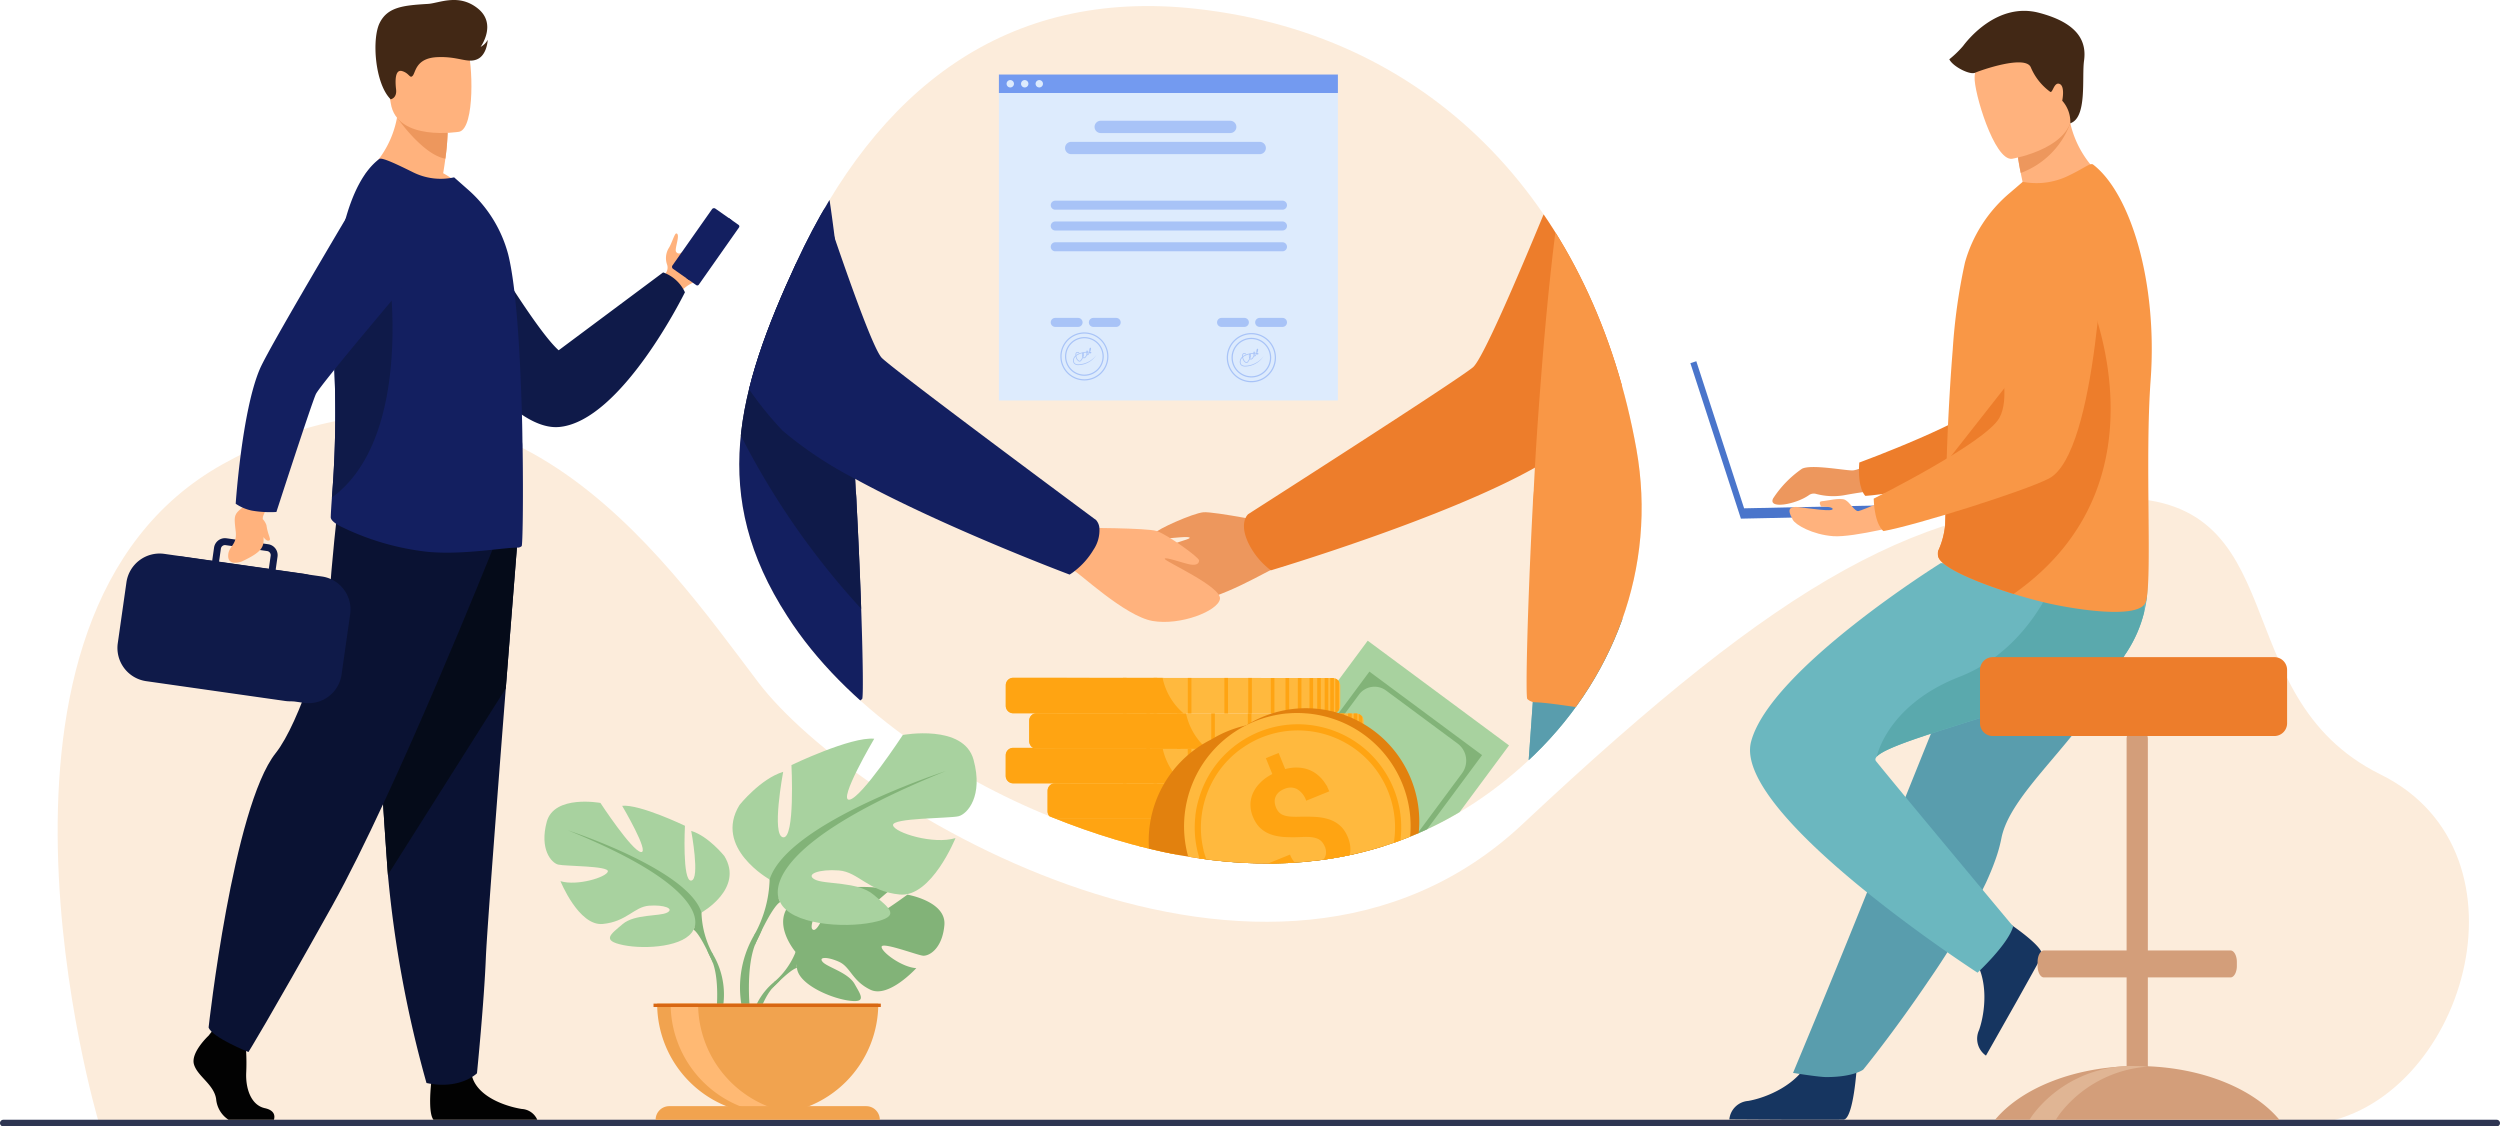 <svg id="b119e5c0-166a-452a-a429-153c5860bb66" data-name="Layer 1" xmlns="http://www.w3.org/2000/svg" xmlns:xlink="http://www.w3.org/1999/xlink" viewBox="0 0 320 144.179"><defs><style>.ba46af2e-e2be-4363-912f-40b3e094ab9f{fill:none;}.bca381a5-2514-4f2c-87d8-9c23d15569b5{fill:#fcecdb;}.e5dcb2e8-11d1-4538-bf53-2bdc3fc8827f{fill:#163560;}.e1cee0f8-0117-4aa8-9119-d78f4f54d13d{fill:#ed975d;}.a9196715-cc2d-4bb1-9eda-b1c6a5d3b864{fill:#ed7d2b;}.aab52f13-63e8-4706-97e3-101e78b10b22{fill:#599dad;}.bd700119-3504-4014-8f50-427555dcf369{fill:#6bb7bf;}.b3e1669d-1849-4ea9-a2ab-fb2f9577ab76{fill:#5aa9ad;}.aa0a00d8-f479-4f18-920b-71135ea77c1d{fill:#ffb27d;}.feb5f63b-4087-4180-b297-59576b5913dd{fill:#f99746;}.b78330fa-798e-4672-b229-3da8ab93ea71{fill:#4a75cb;}.f61f7ee7-0445-42d7-ae54-fee46569f14a{fill:#422815;}.afe986be-f371-4295-ac2f-fcb8b6eb4b5c{fill:#2e3552;}.b9a0a263-b5b1-4e0e-8d49-4cf65bc2c45b,.beaf1b39-8a89-4df5-be91-4627e62be492{fill:#82b378;}.b25b76d0-e487-43d6-a110-6ecd0d8e8f6b{fill:#a8d29f;}.a242a101-55af-4535-9615-a19f796fcd39{fill:#f1a34f;}.a234e2ee-eeb3-497f-a4f0-c7cc2f6ab548{fill:#ffb973;}.bb46eeff-fac2-4de0-8ed8-e10b8f0e0b84{fill:#d86713;}.f874c43c-ba67-4b51-823a-168f78ee5004{fill:#d39e7a;}.e70ad6de-3c21-4b58-81cb-f7ea2d6fdcc2{fill:#e0b594;}.a25ea1d6-22fe-4cad-b96d-690dda8b97a3{fill:#131f60;}.ed9cfdf1-6e3d-4cd7-9bb4-352b57279c00{fill:#0f1a49;}.bf8d016b-9452-4cd6-bc5d-83d8f9393610{fill:#020202;}.f9aee4b7-ebf2-4034-a285-1b21f03dec60{fill:#0a1233;}.b74c9c58-ff52-491a-b6b1-183b31cb33a4{fill:#050b19;}.ecc17288-1e50-4f93-b65c-b30fb19bcf1d{clip-path:url(#b84d46e8-df45-4e28-af2e-816b366a169e);}.a190dba7-1541-4d7b-a7bf-1dd34847d75d{fill:#ddebfd;}.b9337505-5205-42ef-a0e5-6d21ed3415e6{fill:#739af0;}.b105bc88-e6df-47d1-a42d-72e24cea6c81{fill:#a8c3f7;}.b9a0a263-b5b1-4e0e-8d49-4cf65bc2c45b{opacity:0.5;}.af9404fb-bc02-431f-896b-5708426acdfe{fill:#ffb93e;}.b5bbdf90-fbb4-4a4a-83fb-0fc14019028d{fill:#ffa412;}.bc101ed9-68b4-4d62-8041-7a7f65e9464c{fill:#e2810e;}</style><clipPath id="b84d46e8-df45-4e28-af2e-816b366a169e" transform="translate(-5 -7.911)"><path class="ba46af2e-e2be-4363-912f-40b3e094ab9f" d="M200.448,105.419c-17.341,15.948-38.915,15.917-60.861,7.074h-.001c-12.844-5.172-26.429-14.148-33.813-25.716-9.987-15.433-6.503-28.709,1.198-45.313,10.222-22.053,26.766-35.126,51.118-32.429,31.246,3.459,50.972,26.185,56.37,56.37C217.18,80.61,211.444,95.309,200.448,105.419Z"/></clipPath></defs><path class="bca381a5-2514-4f2c-87d8-9c23d15569b5" d="M200.448,105.419c-17.341,15.948-38.915,15.917-60.861,7.074h-.001c-12.844-5.172-26.429-14.148-33.813-25.716-9.987-15.433-6.503-28.709,1.198-45.313,10.222-22.053,26.766-35.126,51.118-32.429,31.246,3.459,50.972,26.185,56.37,56.37C217.18,80.61,211.444,95.309,200.448,105.419Z" transform="translate(-5 -7.911)"/><path class="bca381a5-2514-4f2c-87d8-9c23d15569b5" d="M17.573,151.336S-1.528,86.851,33.525,67.318c35.053-19.533,56.184,11.631,68.51,27.897S167.602,143.685,199.887,113.4c34.013-31.906,50.888-40.961,75.155-41.732,24.267-.77,14.252,25.293,34.668,35.373,20.415,10.08,10.508,42.395-8.42,44.727Z" transform="translate(-5 -7.911)"/><path class="e5dcb2e8-11d1-4538-bf53-2bdc3fc8827f" d="M242.669,144.492s-.412,6.641-1.697,6.736c-.171.013-6.517.013-6.517.013l-8.101-.047a2.628,2.628,0,0,1,2.421-2.365c2.368-.413,6.331-2.077,7.766-5.206C238.051,140.33,242.669,144.492,242.669,144.492Z" transform="translate(-5 -7.911)"/><path class="e1cee0f8-0117-4aa8-9119-d78f4f54d13d" d="M246.993,65.951s-3.824,2.174-4.895,2.174c-1.071-0-5.273-.812-6.444-.214a13.697,13.697,0,0,0-3.69,3.793c-.715,1.414,2.88.79,4.579-.415a1.071,1.071,0,0,1,.849-.175,8.423,8.423,0,0,0,3.592.197,63.859,63.859,0,0,1,7.441-.927Z" transform="translate(-5 -7.911)"/><path class="a9196715-cc2d-4bb1-9eda-b1c6a5d3b864" d="M276.089,36.334s-3.964,28.176-10.529,30.7c-3.239,1.245-17.554,4.068-21.789,4.352,0,0-1.037-.842-.785-4.267,0,0,14.998-5.506,17.129-8.501,3.171-4.456-1.969-18.206,2.01-22.392C266.105,32.041,272.806,30.242,276.089,36.334Z" transform="translate(-5 -7.911)"/><path class="aab52f13-63e8-4706-97e3-101e78b10b22" d="M274.752,95.696a49.384,49.384,0,0,1-3.873,5.541c-4.261,5.379-8.899,9.814-9.707,14.006a18.993,18.993,0,0,1-.749,2.683c-.337.96-.755,1.97-1.236,3.014a92.862,92.862,0,0,1-7.212,12.329c-4.667,6.915-8.487,11.555-8.487,11.555s-1.224.954-4.724.953c-.974-0-4.253-.534-4.253-.534.322-.807,4.193-9.987,8.889-21.656,1.907-4.737,3.935-9.776,5.891-14.635q.391-.973.779-1.936c.598-1.487,1.187-2.951,1.761-4.376,4.409-10.957,7.921-19.682,7.921-19.682s17.622-6.676,19.452-2.35C280.714,84.177,279.485,87.671,274.752,95.696Z" transform="translate(-5 -7.911)"/><path class="e5dcb2e8-11d1-4538-bf53-2bdc3fc8827f" d="M261.305,125.519s5.598,3.597,5.055,4.765c-.072.155-3.166,5.696-3.166,5.696l-3.99,7.05a2.628,2.628,0,0,1-.884-3.266c.794-2.269,1.273-6.54-.76-9.318C255.42,127.523,261.305,125.519,261.305,125.519Z" transform="translate(-5 -7.911)"/><path class="bd700119-3504-4014-8f50-427555dcf369" d="M258.125,132.416s3.94-3.66,4.557-5.923c0,0-14.416-17.272-17.543-21.143-.143-.177-.107-.373.083-.587,2.361-2.662,28.59-8.073,32.018-13.407a16.531,16.531,0,0,0,2.215-5.106,12.076,12.076,0,0,0,.163-5.502L253.422,79.99s-21.81,13.58-24.28,22.84C226.674,112.089,258.125,132.416,258.125,132.416Z" transform="translate(-5 -7.911)"/><path class="b3e1669d-1849-4ea9-a2ab-fb2f9577ab76" d="M245.222,104.763c2.361-2.662,28.59-8.073,32.018-13.407a16.531,16.531,0,0,0,2.215-5.106V82.935l-11.133-1.751s-3.157,9.715-12.508,13.358C247.055,97.954,245.396,104.009,245.222,104.763Z" transform="translate(-5 -7.911)"/><path class="aa0a00d8-f479-4f18-920b-71135ea77c1d" d="M260.59,34.558c5.299,1.37,14.084-3.54,14.084-3.54a13.004,13.004,0,0,1-4.675-7.329c-.064-.254-.121-.514-.174-.781-.555-.118-1.602-.34-2.721-.577l-4.047,3.626a34.81,34.81,0,0,0,.599,4.094q.131.678.305,1.452A12.482,12.482,0,0,0,260.59,34.558Z" transform="translate(-5 -7.911)"/><path class="feb5f63b-4087-4180-b297-59576b5913dd" d="M280.285,56.524c-.759,10.209.24,25.735-.621,28.424-.743,2.32-9.21.941-12.59.166-1.251-.287-2.766-.696-4.331-1.18-4.365-1.352-9.121-3.282-9.632-4.714a1.233,1.233,0,0,1-.047-.165,1.311,1.311,0,0,1,.009-.601,10.216,10.216,0,0,0,.903-3.329c.086-2.019.073-4.397.149-6.953.004-.288.008-.602.039-.888l.001-.105.004-.164c.073-2.851.222-5.849.395-8.822.11-1.867.237-3.716.383-5.488a73.364,73.364,0,0,1,1.573-11.211,18.002,18.002,0,0,1,5.783-8.928l1.611-1.382a9.313,9.313,0,0,0,5.845-.779c2.081-.988,2.799-1.696,3.161-1.429C277.726,32.685,281.181,44.043,280.285,56.524Z" transform="translate(-5 -7.911)"/><path class="a9196715-cc2d-4bb1-9eda-b1c6a5d3b864" d="M262.742,83.934c-4.365-1.352-9.121-3.282-9.632-4.714a1.233,1.233,0,0,1-.047-.165q.004-.3.009-.601a10.216,10.216,0,0,0,.903-3.329c.086-2.019.073-4.397.149-6.953.004-.288.008-.602.039-.888l.001-.105.004-.164,17.647-22.483S283.678,69.234,262.742,83.934Z" transform="translate(-5 -7.911)"/><path class="e1cee0f8-0117-4aa8-9119-d78f4f54d13d" d="M263.056,25.958a34.81,34.81,0,0,0,.599,4.094,10.735,10.735,0,0,0,6.344-6.362c-.064-.254-.121-.514-.174-.781-.555-.118-1.602-.34-2.721-.577Z" transform="translate(-5 -7.911)"/><path class="aa0a00d8-f479-4f18-920b-71135ea77c1d" d="M262.525,28.24s8.62-1.439,7.641-6.793c-.978-5.354-.525-9.146-6.07-8.453-5.545.692-6.238,2.93-6.346,4.796S260.257,28.477,262.525,28.24Z" transform="translate(-5 -7.911)"/><polygon class="b78330fa-798e-4672-b229-3da8ab93ea71" points="244.764 64.605 223.246 65.064 217.128 46.237 216.368 46.484 222.835 66.387 244.792 65.918 244.764 64.605"/><path class="aa0a00d8-f479-4f18-920b-71135ea77c1d" d="M249.352,74.877s-7.055,1.86-9.701,1.665c-2.646-.195-4.846-1.454-5.179-2.11s-1.032-1.822.769-1.607c1.801.215,4.26.598,4.336.252.076-.346-1.468-.313-1.468-.313s-.467-.679.121-.704c.588-.024,2.303-.49,2.939-.171.637.319,1.225,1.494,1.69,1.445.465-.049,5.903-2.45,5.903-2.45Z" transform="translate(-5 -7.911)"/><path class="feb5f63b-4087-4180-b297-59576b5913dd" d="M274.339,37.49s-.834,28.442-7.08,31.674c-3.082,1.595-16.999,5.979-21.176,6.727,0,0-1.124-.722-1.25-4.154,0,0,14.3-7.126,16.087-10.337,2.66-4.779-3.964-17.878-.47-22.477C263.942,34.324,270.405,31.798,274.339,37.49Z" transform="translate(-5 -7.911)"/><path class="f61f7ee7-0445-42d7-ae54-fee46569f14a" d="M269.999,23.69a4.078,4.078,0,0,0-1.035-2.889s.395-1.842-.334-2.145c-.729-.303-.88,1.245-1.214,1.002a7.442,7.442,0,0,1-2.459-3.097c-.637-1.7-6.472.359-7.153.665-.68.306-2.866-.817-3.291-1.728a12.796,12.796,0,0,0,1.761-1.7c.547-.729,4.372-5.647,9.715-4.25,5.343,1.397,6.072,3.947,5.768,6.132C271.454,17.866,272.187,22.956,269.999,23.69Z" transform="translate(-5 -7.911)"/><path class="afe986be-f371-4295-ac2f-fcb8b6eb4b5c" d="M.424,143.33H319.576a.424.424,0,0,1,.424.424v0a.424.424,0,0,1-.424.424H.424A.424.424,0,0,1,0,143.754v-0a.424.424,0,0,1,.424-.424Z"/><path class="beaf1b39-8a89-4df5-be91-4627e62be492" d="M106.839,129.772s-3.446-4.02-.213-6.573a9.171,9.171,0,0,1,4.287-1.314s-2.728,4.575-1.846,5.03c.883.455,2.673-5.317,2.673-5.317s5.374-.521,7.103.31c0,0-4.594,3.76-3.627,3.983.968.224,5.93-3.466,5.93-3.466s5.002.851,4.735,3.902c-.267,3.051-1.99,3.993-2.748,3.912-.757-.081-5.189-1.773-5.285-1.152-.097.621,2.571,2.649,4.439,2.744,0,0-3.526,3.889-5.87,2.767-2.344-1.122-2.544-2.901-4.004-3.569-1.461-.667-2.708-.666-2.105.015.603.681,3.247,1.342,4.083,2.82.835,1.478,1.585,2.474-.84,2.11-2.425-.365-6.366-2.139-6.539-4.171Z" transform="translate(-5 -7.911)"/><path class="beaf1b39-8a89-4df5-be91-4627e62be492" d="M123.424,126.41s-13.585-.524-16.585,3.362a9.825,9.825,0,0,1-2.705,3.797l-.318.867s2.354-2.482,3.196-2.632C107.012,131.804,105.694,126.99,123.424,126.41Z" transform="translate(-5 -7.911)"/><path class="beaf1b39-8a89-4df5-be91-4627e62be492" d="M104.133,133.568a8.531,8.531,0,0,0-3.118,6.01l.529.047s.931-3.984,2.615-5.542C105.842,132.525,104.133,133.568,104.133,133.568Z" transform="translate(-5 -7.911)"/><path class="b25b76d0-e487-43d6-a110-6ecd0d8e8f6b" d="M94.792,124.717s5.481-3.069,2.923-7.235c0,0-2.046-2.558-4.239-3.215,0,0,1.169,6.212,0,6.358-1.169.146-.804-7.015-.804-7.015s-5.773-2.777-8.039-2.558c0,0,3.581,6.066,2.411,5.919-1.169-.146-5.189-6.285-5.189-6.285s-5.919-1.096-6.869,2.412.585,5.262,1.462,5.481c.877.219,6.504.146,6.358.877-.146.731-3.946,1.9-6.066,1.242,0,0,2.339,5.773,5.408,5.481,3.069-.292,4.019-2.192,5.919-2.338,1.9-.146,3.288.365,2.338.877-.95.512-4.165.168-5.7,1.472-1.535,1.305-2.777,2.108.073,2.693,2.85.585,7.966.219,8.989-1.973Z" transform="translate(-5 -7.911)"/><path class="beaf1b39-8a89-4df5-be91-4627e62be492" d="M77.691,114.193s15.347,4.969,17.1,10.523a11.659,11.659,0,0,0,1.462,5.335v1.096s-1.608-3.727-2.485-4.239C93.769,126.909,97.203,122.086,77.691,114.193Z" transform="translate(-5 -7.911)"/><path class="beaf1b39-8a89-4df5-be91-4627e62be492" d="M96.253,130.051a10.122,10.122,0,0,1,1.017,7.969l-.609-.164s.591-4.819-.647-7.242C94.777,128.191,96.253,130.051,96.253,130.051Z" transform="translate(-5 -7.911)"/><path class="b25b76d0-e487-43d6-a110-6ecd0d8e8f6b" d="M103.512,120.484s-7.225-4.046-3.853-9.537c0,0,2.697-3.372,5.587-4.239,0,0-1.541,8.188,0,8.381,1.541.193,1.06-9.248,1.06-9.248s7.61-3.661,10.596-3.372c0,0-4.72,7.995-3.179,7.803,1.541-.193,6.839-8.285,6.839-8.285s7.803-1.445,9.055,3.179c1.252,4.624-.771,6.936-1.927,7.225-1.156.289-8.573.193-8.381,1.156.193.963,5.202,2.505,7.996,1.638,0,0-3.083,7.61-7.129,7.225-4.046-.385-5.298-2.89-7.803-3.083-2.504-.193-4.335.482-3.083,1.156,1.252.674,5.491.221,7.514,1.941,2.023,1.72,3.661,2.78-.096,3.55-3.757.771-10.5.289-11.849-2.601Z" transform="translate(-5 -7.911)"/><path class="beaf1b39-8a89-4df5-be91-4627e62be492" d="M126.053,106.612s-20.229,6.55-22.542,13.872A15.368,15.368,0,0,1,101.585,127.516v1.445s2.119-4.913,3.275-5.587C104.86,123.374,100.333,117.016,126.053,106.612Z" transform="translate(-5 -7.911)"/><path class="beaf1b39-8a89-4df5-be91-4627e62be492" d="M101.585,127.516a13.342,13.342,0,0,0-1.341,10.504l.803-.216s-.779-6.352.853-9.546S101.585,127.516,101.585,127.516Z" transform="translate(-5 -7.911)"/><path class="a242a101-55af-4535-9615-a19f796fcd39" d="M103.268,150.526a14.152,14.152,0,0,0,14.152-14.152H89.116A14.152,14.152,0,0,0,103.268,150.526Z" transform="translate(-5 -7.911)"/><path class="a234e2ee-eeb3-497f-a4f0-c7cc2f6ab548" d="M106.751,150.418a14.162,14.162,0,0,1-15.91-14.044h3.516A14.155,14.155,0,0,0,106.751,150.418Z" transform="translate(-5 -7.911)"/><path class="a242a101-55af-4535-9615-a19f796fcd39" d="M117.616,151.246H88.92a1.746,1.746,0,0,1,1.746-1.746h25.204a1.746,1.746,0,0,1,1.746,1.746Z" transform="translate(-5 -7.911)"/><rect class="bb46eeff-fac2-4de0-8ed8-e10b8f0e0b84" x="83.65" y="128.463" width="29.092" height="0.434"/><path class="f874c43c-ba67-4b51-823a-168f78ee5004" d="M296.071,150.476c-3.366-3.439-9.296-5.806-16.147-6.084V133.021h10.584c.262,0,.496-.229.645-.581a2.331,2.331,0,0,0,.165-.887v-.513c0-.808-.365-1.469-.81-1.469H279.925V102.489a1.364,1.364,0,0,0-1.36-1.36h0a1.364,1.364,0,0,0-1.36,1.36v27.082H266.622c-.446,0-.81.661-.81,1.469v.513a2.303,2.303,0,0,0,.176.912c.149.339.378.557.634.557h10.584v11.37c-6.85.279-12.78,2.646-16.147,6.084q-.367.375-.691.765h36.395C296.548,150.98,296.316,150.725,296.071,150.476Z" transform="translate(-5 -7.911)"/><path class="e70ad6de-3c21-4b58-81cb-f7ea2d6fdcc2" d="M279.925,144.442a15.613,15.613,0,0,0-11.265,6.034q-.272.375-.511.765h-3.367q.24-.391.511-.765a15.916,15.916,0,0,1,12.949-6.112Q279.095,144.364,279.925,144.442Z" transform="translate(-5 -7.911)"/><path class="a9196715-cc2d-4bb1-9eda-b1c6a5d3b864" d="M255.074,84.114H291.115a1.633,1.633,0,0,1,1.633,1.633v6.831a1.633,1.633,0,0,1-1.633,1.633H255.074a1.633,1.633,0,0,1-1.633-1.633V85.747A1.633,1.633,0,0,1,255.074,84.114Z"/><g id="bef2523f-b132-4ba2-aed0-9d1c1962c00f" data-name="man"><path class="aa0a00d8-f479-4f18-920b-71135ea77c1d" d="M96.607,40.059c-.604,1.625-1.652,3.511-2.751,3.98a4.259,4.259,0,0,0-1.766,1.283l-1.007-.584-1.202-.699s.028-.133.087-.351c.058-.216.148-.518.27-.852a1.164,1.164,0,0,0,.143-1.07,2.483,2.483,0,0,1,.205-2.075c.386-.56.758-1.941.99-1.9.562.097-.276,1.994-.036,2.346a.415.415,0,0,0,.54.185l.009-.005c1.577-.693,3.49-4.431,4.336-3.927C96.742,36.58,96.864,39.367,96.607,40.059Z" transform="translate(-5 -7.911)"/><path class="a25ea1d6-22fe-4cad-b96d-690dda8b97a3" d="M90.447,37.645h8.801a.31.31,0,0,1,.31.31v2.414a.31.31,0,0,1-.31.31H90.447a.31.31,0,0,1-.31-.31V37.955A.31.31,0,0,1,90.447,37.645Z" transform="translate(3.267 86.329) rotate(-54.898)"/><path class="a25ea1d6-22fe-4cad-b96d-690dda8b97a3" d="M91.773,39.202h8.95a.236.236,0,0,1,.236.236v1.415a.236.236,0,0,1-.236.236H91.773a.236.236,0,0,1-.236-.236V39.438a.236.236,0,0,1,.236-.236Z" transform="translate(3.061 87.898) rotate(-54.902)"/><path class="ed9cfdf1-6e3d-4cd7-9bb4-352b57279c00" d="M62.81,31.989S72.862,49.522,76.509,52.748L89.881,42.779a4.881,4.881,0,0,1,2.79,2.543s-8.12,16.544-16.115,17.245S57.34,42.737,57.34,42.737Z" transform="translate(-5 -7.911)"/><path class="bf8d016b-9452-4cd6-bc5d-83d8f9393610" d="M40.062,151.24H34.254a3.521,3.521,0,0,1-1.589-2.661c-.284-1.871-2.381-2.891-2.835-4.422-.453-1.53,1.871-3.684,1.871-3.684l.389-.501.404-.52,3.855.908s.096.918.153,2.088a26.694,26.694,0,0,1,.017,2.674c-.113,2.041.571,4.239,2.384,4.636C40.245,150.05,40.185,150.845,40.062,151.24Z" transform="translate(-5 -7.911)"/><path class="bf8d016b-9452-4cd6-bc5d-83d8f9393610" d="M73.77,151.24H60.487c-.639-.78-.403-3.656-.307-4.596.02-.189.034-.3.034-.3s4.536-3.628,5.159-.85c.019.087.042.172.067.256.785,2.598,4.306,3.779,6.339,4.108A2.302,2.302,0,0,1,73.77,151.24Z" transform="translate(-5 -7.911)"/><path class="f9aee4b7-ebf2-4034-a285-1b21f03dec60" d="M71.239,77.098s-.689,8.593-1.498,18.922c-1.1,14.031-2.423,31.267-2.554,34.532-.226,5.67-1.134,14.739-1.134,14.739s-2.153,2.154-6.462,1.246a148.362,148.362,0,0,1-4.937-26.644c-.017-.224-.034-.451-.051-.677-1.02-13.945-2.607-43.308-2.607-43.308Z" transform="translate(-5 -7.911)"/><path class="b74c9c58-ff52-491a-b6b1-183b31cb33a4" d="M71.239,77.098s-.689,8.593-1.498,18.922L54.653,119.893c-.017-.224-.034-.451-.051-.677-1.02-13.945-2.607-43.308-2.607-43.308Z" transform="translate(-5 -7.911)"/><path class="f9aee4b7-ebf2-4034-a285-1b21f03dec60" d="M68.094,78.118s-12.414,31.12-20.577,45.745c-8.163,14.625-10.714,18.706-10.714,18.706s-4.677-1.871-5.102-3.146c0,0,3.121-28.234,8.588-35.117,3.089-3.889,6.717-15.56,6.887-19.642.17-4.082,1.105-12.159,1.105-12.159Z" transform="translate(-5 -7.911)"/><path class="aa0a00d8-f479-4f18-920b-71135ea77c1d" d="M65.003,32.751C60.152,34.282,51.758,30.151,51.758,30.151a12.632,12.632,0,0,0,4.238-10.337l3.751,3.023,2.548,2.053a30.521,30.521,0,0,1-.289,3.332c-.073.558-.165,1.18-.28,1.86A11.607,11.607,0,0,1,65.003,32.751Z" transform="translate(-5 -7.911)"/><path class="e1cee0f8-0117-4aa8-9119-d78f4f54d13d" d="M62.296,24.89a30.521,30.521,0,0,1-.289,3.332c-2.823-.484-6.026-5.047-6.026-5.047a8.992,8.992,0,0,1,3.767-.337Z" transform="translate(-5 -7.911)"/><path class="aa0a00d8-f479-4f18-920b-71135ea77c1d" d="M63.779,24.775s-8.013,1.331-8.765-3.672c-.752-5.003-2.293-8.2,2.791-9.262s6.368.698,7.025,2.307C65.487,15.757,65.844,24.3,63.779,24.775Z" transform="translate(-5 -7.911)"/><path class="a25ea1d6-22fe-4cad-b96d-690dda8b97a3" d="M71.774,77.814a.784.784,0,0,1-.51.194c-1.822-.025-7.134.987-11.629.525a33.483,33.483,0,0,1-10.745-3.101c-.478-.214-1.579-.802-1.554-1.337.016-.585.074-1.434.147-2.504a133.943,133.943,0,0,0,.266-17.489c-.078-1.374-.119-2.736-.124-4.078-.037-9.998,1.946-18.792,5.929-21.769.34-.244,2.429.777,4.349,1.724a7.944,7.944,0,0,0,5.223.632l1.676,1.481A16.744,16.744,0,0,1,70.049,40.475c.827,3.328,1.312,9.329,1.579,15.548.121,2.818.219,5.661.244,8.357v.097c.024.267.024.559.024.827C71.993,72.226,71.895,77.716,71.774,77.814Z" transform="translate(-5 -7.911)"/><path class="ed9cfdf1-6e3d-4cd7-9bb4-352b57279c00" d="M47.483,71.592a133.943,133.943,0,0,0,.266-17.489c-.078-1.374-.119-2.736-.124-4.078,1.66-4.026,3.016-6.945,3.016-6.945h4.183S57.891,64.027,47.483,71.592Z" transform="translate(-5 -7.911)"/><path class="ed9cfdf1-6e3d-4cd7-9bb4-352b57279c00" d="M32.224,75.242h7.809a4.264,4.264,0,0,1,4.264,4.264V97.527a4.264,4.264,0,0,1-4.264,4.264H32.224a4.264,4.264,0,0,1-4.264-4.264V79.506a4.264,4.264,0,0,1,4.264-4.264Z" transform="translate(-61.599 103.886) rotate(-81.89)"/><path class="ed9cfdf1-6e3d-4cd7-9bb4-352b57279c00" d="M47.209,84.005v-.001a4.296,4.296,0,0,0-2.955-2.581h-.001l-.003-.001c-.134-.033-.271-.06-.412-.08l-3.552-.505.237-1.668a1.413,1.413,0,0,0-1.199-1.597l-.927-.132L34.667,76.907l-.672-.096a1.414,1.414,0,0,0-1.597,1.199l-.237,1.669L26.028,78.805a4.294,4.294,0,0,0-4.842,3.633L20.073,90.259a4.292,4.292,0,0,0,3.633,4.84l17.808,2.538a4.182,4.182,0,0,0,.929.029h.003a4.213,4.213,0,0,0,1.39-.351,4.288,4.288,0,0,0,2.52-3.313l1.115-7.82A4.245,4.245,0,0,0,47.209,84.005Zm-13.935-5.87a.53.53,0,0,1,.597-.447l.792.112,2.935.419,1.6.228a.528.528,0,0,1,.448.596l-.237,1.668L33.036,79.803Z" transform="translate(-5 -7.911)"/><path class="aa0a00d8-f479-4f18-920b-71135ea77c1d" d="M38.631,74.352q.007-.143.018-.293a6.197,6.197,0,0,1,.974-1.747l-2.349-1.219-.93,1.537c-1.405,1.118-1.43,1.138-1.174,3.278.222,1.855-.992,1.877-.963,3.202.029,1.325,1.736.674,1.736.674,2.645-1.242,2.864-1.867,2.783-3.127.251.356.532.564.77.408.21-.137-.209-.679-.392-1.935A2.249,2.249,0,0,0,38.631,74.352Z" transform="translate(-5 -7.911)"/><path class="a25ea1d6-22fe-4cad-b96d-690dda8b97a3" d="M37.24,73.269a13.705,13.705,0,0,0,3.139.175s4.472-13.814,5.047-15.076c.576-1.262,13.283-16.198,13.283-16.198l-5.294-13.248S39.672,51.88,38.276,55.106c-2.306,5.331-3.107,17.283-3.107,17.283A5.755,5.755,0,0,0,37.24,73.269Z" transform="translate(-5 -7.911)"/><path class="f61f7ee7-0445-42d7-ae54-fee46569f14a" d="M55.008,20.622s.822-.137.69-1.27c-.133-1.133-.131-2.613.79-2.337.921.276.967,1.013,1.345.583.378-.43.385-2.244,3.125-2.371,2.74-.126,3.853.827,5.128.267,1.274-.56,1.341-2.489,1.341-2.489a2.192,2.192,0,0,1-.91.908s2.126-2.907-.335-4.901-4.971-.689-6.395-.602c-3.138.19-5.165.378-6.19,2.44C52.571,12.912,52.994,18.637,55.008,20.622Z" transform="translate(-5 -7.911)"/></g><g class="ecc17288-1e50-4f93-b65c-b30fb19bcf1d"><path class="e1cee0f8-0117-4aa8-9119-d78f4f54d13d" d="M168.488,74.984s-8.108-1.632-9.462-1.503-6.047,2.238-6.1,2.624c-.053.386.18.693,1.001.727.821.034,3.511-.384,3.349-.052-.163.332-7.896,2.063-7.941,3.63-.045,1.567,4.29,4.363,7.894,4.464,3.604.101,10.569-4.265,11.174-4.334C173.534,79.955,168.488,74.984,168.488,74.984Z" transform="translate(-5 -7.911)"/><path class="a9196715-cc2d-4bb1-9eda-b1c6a5d3b864" d="M212.775,56.965a67.498,67.498,0,0,1-7.199,8.114,31.352,31.352,0,0,1-4.11,2.693c-11.56,6.524-33.793,13.143-33.793,13.143s-.016-.01-.044-.032a9.721,9.721,0,0,1-2.776-3.337c-.846-1.713-.672-2.775-.421-3.332a1.47,1.47,0,0,1,.335-.492S191.41,56.695,193.541,54.922c1.208-1.006,5.584-11.194,9.149-19.831q.747,1.084,1.448,2.201A75.326,75.326,0,0,1,212.775,56.965Z" transform="translate(-5 -7.911)"/><path class="bd700119-3504-4014-8f50-427555dcf369" d="M212.957,87.117q-.252.714-.528,1.42a44.321,44.321,0,0,1-3.113,6.378v.001q-1.073,1.822-2.317,3.542a47.373,47.373,0,0,1-6.357,7.149c.013-.178.026-.356.039-.534.019-.275.039-.547.058-.818q.065-.9.126-1.767.025-.337.048-.667c.102-1.43.198-2.786.288-4.059q.039-.549.077-1.077l.022-.313c.016-.206.029-.412.044-.614.014-.183.026-.364.039-.543.001-.019.002-.037.004-.054q.019-.274.038-.541c.022-.301.043-.595.063-.883.013-.179.025-.355.038-.53q.028-.407.056-.794c.005-.062.009-.125.013-.187.01-.123.018-.245.026-.365l.013-.179.001-.022c.017-.231.032-.456.048-.674.001-.012.002-.023.002-.035.012-.159.023-.316.034-.468.003-.051.007-.102.01-.151.006-.087.013-.173.018-.258.005-.069.011-.138.015-.207.034-.476.065-.911.092-1.301.004-.056.008-.111.012-.165.004-.056.008-.11.012-.163.007-.103.015-.203.021-.298.049-.689.084-1.191.105-1.486l.006-.085.002-.025c.002-.027.003-.051.004-.072l.01-.126Z" transform="translate(-5 -7.911)"/><path class="aab52f13-63e8-4706-97e3-101e78b10b22" d="M212.957,87.117q-.252.714-.528,1.42a44.321,44.321,0,0,1-3.113,6.378v.001q-1.073,1.822-2.317,3.542a47.373,47.373,0,0,1-6.357,7.149c.013-.178.026-.356.039-.534.019-.275.039-.547.058-.818q.065-.9.126-1.767.025-.337.048-.667c.102-1.43.198-2.786.288-4.059q.039-.549.077-1.077l.022-.313c.016-.206.029-.412.044-.614.014-.183.026-.364.039-.543.001-.019.002-.037.004-.054q.019-.274.038-.541c.022-.301.043-.595.063-.883.013-.179.025-.355.038-.53q.028-.407.056-.794c.005-.062.009-.125.013-.187.01-.123.018-.245.026-.365l.013-.179.001-.022c.017-.231.032-.456.048-.674.001-.012.002-.023.002-.035.012-.159.023-.316.034-.468.003-.051.007-.102.01-.151.006-.087.013-.173.018-.258.005-.069.011-.138.015-.207.034-.476.065-.911.092-1.301.004-.056.008-.111.012-.165.004-.056.008-.11.012-.163.007-.103.015-.203.021-.298.049-.689.084-1.191.105-1.486l.006-.085.002-.025c.002-.027.003-.051.004-.072l.01-.126Z" transform="translate(-5 -7.911)"/><path class="feb5f63b-4087-4180-b297-59576b5913dd" d="M214.716,65.414a42.434,42.434,0,0,1-1.759,21.703q-.252.714-.528,1.42a44.321,44.321,0,0,1-3.113,6.378v.001q-1.073,1.822-2.317,3.542c-2.375-.343-4.308-.624-5.499-.654a1.53,1.53,0,0,1-.299-.041,1.56,1.56,0,0,1-.706-.383c-.236-.204-.013-11.179.711-25.002.021-.533.042-1.119.111-1.649l.005-.195q.068-1.368.144-2.763.046-.804.093-1.615c.223-3.686.5-7.457.801-11.218q.044-.541.086-1.08c.475-5.788,1.033-11.477,1.691-16.566A75.326,75.326,0,0,1,212.775,56.965Q213.944,61.088,214.716,65.414Z" transform="translate(-5 -7.911)"/><path class="a25ea1d6-22fe-4cad-b96d-690dda8b97a3" d="M115.232,85.835c-.132-3.87-.329-8.479-.59-13.457-.021-.533-.044-1.119-.111-1.649l-.008-.195c-.021-.441-.042-.885-.065-1.331q-.019-.378-.04-.756-.06-1.137-.131-2.291c-.223-3.686-.501-7.457-.799-11.218-.031-.361-.06-.721-.089-1.08-.438-5.362-.949-10.639-1.547-15.433v-.002c-.004-.027-.007-.053-.01-.081-.075-.602-.153-1.2-.231-1.786-.156-1.182-.319-2.33-.488-3.437q-.346.566-.682,1.143-1.982,3.388-3.697,7.102a113.451,113.451,0,0,0-5.972,16.216l-.031.109A35.174,35.174,0,0,0,99.61,63.236V63.237c-.033.259-.061.519-.086.778v.001c-.796,8.249,1.554,15.968,6.017,22.866.152.238.309.475.469.711q.472.703.976,1.395.354.489.725.972c.05.068.103.135.156.203a56.489,56.489,0,0,0,5.723,6.32q.51.486,1.033.965c.086.079.174.158.261.237a1.677,1.677,0,0,0,.47-.305C115.505,97.248,115.468,92.708,115.232,85.835Z" transform="translate(-5 -7.911)"/><path class="ed9cfdf1-6e3d-4cd7-9bb4-352b57279c00" d="M115.232,85.835A99.785,99.785,0,0,1,99.61,63.237V63.236a35.174,35.174,0,0,1,1.132-5.546l.031-.109a113.451,113.451,0,0,1,5.972-16.216c3.815,5.453,6.489,10.472,6.654,12.493.029.359.058.719.089,1.08.298,3.761.576,7.532.799,11.218q.071,1.153.131,2.291.02.379.04.756c.023.446.044.889.065,1.331l.008.195c.067.53.09,1.116.111,1.649C114.903,77.357,115.1,81.966,115.232,85.835Z" transform="translate(-5 -7.911)"/><path class="aa0a00d8-f479-4f18-920b-71135ea77c1d" d="M143.457,75.471s8.27.008,9.573.403,5.483,3.392,5.459,3.781c-.025.389-.314.644-1.126.514-.811-.13-3.366-1.072-3.272-.715.094.357,7.33,3.588,7.063,5.132-.267,1.544-5.07,3.425-8.622,2.81s-9.513-6.276-10.093-6.464C137.525,79.343,143.457,75.471,143.457,75.471Z" transform="translate(-5 -7.911)"/><path class="a25ea1d6-22fe-4cad-b96d-690dda8b97a3" d="M144.955,78.294a9.726,9.726,0,0,1-2.391,2.704,6.874,6.874,0,0,1-.654.461s-15.915-5.959-27.452-12.256a49.651,49.651,0,0,1-9.271-6.152,43.701,43.701,0,0,1-4.414-5.471,113.451,113.451,0,0,1,5.972-16.216q1.718-3.706,3.697-7.102c.46,1.371.934,2.772,1.411,4.16v.002c2.527,7.372,5.118,14.439,6.04,15.321,2.003,1.917,27.411,20.738,27.411,20.738a1.77,1.77,0,0,1,.418,1.003A4.466,4.466,0,0,1,144.955,78.294Z" transform="translate(-5 -7.911)"/><rect class="a190dba7-1541-4d7b-a7bf-1dd34847d75d" x="127.859" y="11.904" width="43.393" height="39.359"/><rect class="b9337505-5205-42ef-a0e5-6d21ed3415e6" x="127.859" y="9.543" width="43.393" height="2.361"/><path class="a190dba7-1541-4d7b-a7bf-1dd34847d75d" d="M134.315,18.161a.472.472,0,1,0,.473.472A.473.473,0,0,0,134.315,18.161Z" transform="translate(-5 -7.911)"/><path class="a190dba7-1541-4d7b-a7bf-1dd34847d75d" d="M136.164,18.161a.472.472,0,1,0,.473.472A.473.473,0,0,0,136.164,18.161Z" transform="translate(-5 -7.911)"/><path class="a190dba7-1541-4d7b-a7bf-1dd34847d75d" d="M138.027,18.161a.472.472,0,1,0,.473.472A.473.473,0,0,0,138.027,18.161Z" transform="translate(-5 -7.911)"/><path class="b105bc88-e6df-47d1-a42d-72e24cea6c81" d="M145.891,24.942h16.578a.789.789,0,0,0,.787-.787h0a.789.789,0,0,0-.787-.787h-16.578a.789.789,0,0,0-.787.787h0A.789.789,0,0,0,145.891,24.942Z" transform="translate(-5 -7.911)"/><path class="b105bc88-e6df-47d1-a42d-72e24cea6c81" d="M142.113,27.643h24.133a.787.787,0,0,0,0-1.574H142.113a.787.787,0,0,0,0,1.574Z" transform="translate(-5 -7.911)"/><path class="b105bc88-e6df-47d1-a42d-72e24cea6c81" d="M140.073,34.752H169.159a.577.577,0,1,0,0-1.154H140.073a.577.577,0,1,0,0,1.154Z" transform="translate(-5 -7.911)"/><path class="b105bc88-e6df-47d1-a42d-72e24cea6c81" d="M135.073,28.35h29.086a.577.577,0,0,1,.577.577v0a.577.577,0,0,1-.577.577H135.073a.577.577,0,0,1-.577-.577v0a.577.577,0,0,1,.577-.577Z"/><path class="b105bc88-e6df-47d1-a42d-72e24cea6c81" d="M169.159,38.923H140.073a.577.577,0,1,0,0,1.154H169.159a.577.577,0,1,0,0-1.154Z" transform="translate(-5 -7.911)"/><path class="b105bc88-e6df-47d1-a42d-72e24cea6c81" d="M142.993,48.602h-2.92a.577.577,0,1,0,0,1.154h2.92a.577.577,0,1,0,0-1.154Z" transform="translate(-5 -7.911)"/><path class="b105bc88-e6df-47d1-a42d-72e24cea6c81" d="M147.872,48.602h-2.92a.577.577,0,0,0,0,1.154h2.92a.577.577,0,0,0,0-1.154Z" transform="translate(-5 -7.911)"/><path class="b105bc88-e6df-47d1-a42d-72e24cea6c81" d="M164.28,48.602h-2.92a.577.577,0,1,0,0,1.154h2.92a.577.577,0,1,0,0-1.154Z" transform="translate(-5 -7.911)"/><path class="b105bc88-e6df-47d1-a42d-72e24cea6c81" d="M169.159,48.602h-2.92a.577.577,0,1,0,0,1.154h2.92a.577.577,0,1,0,0-1.154Z" transform="translate(-5 -7.911)"/><path class="b105bc88-e6df-47d1-a42d-72e24cea6c81" d="M143.802,50.458a3.076,3.076,0,1,0,3.076,3.076A3.08,3.08,0,0,0,143.802,50.458Zm0,5.997a2.921,2.921,0,1,1,2.921-2.921A2.924,2.924,0,0,1,143.802,56.455Z" transform="translate(-5 -7.911)"/><path class="b105bc88-e6df-47d1-a42d-72e24cea6c81" d="M143.802,51.056a2.479,2.479,0,1,0,2.479,2.479A2.482,2.482,0,0,0,143.802,51.056Zm0,4.802a2.324,2.324,0,1,1,2.324-2.324A2.326,2.326,0,0,1,143.802,55.858Z" transform="translate(-5 -7.911)"/><path class="b105bc88-e6df-47d1-a42d-72e24cea6c81" d="M142.96,54.548c-.33-.027-.501-.183-.508-.462a.725.725,0,0,1,.233-.555.844.844,0,0,0,.421.652.26.26,0,0,0,.289-.102,1.791,1.791,0,0,0,.222-.365.186.186,0,0,0,.123.055c.114.006.228-.086.33-.263a1.366,1.366,0,0,0,.074-.152.104.104,0,0,0,.024.019.095.095,0,0,0,.113-.016,1.012,1.012,0,0,0,.191-.284.139.139,0,0,0,.052.059.114.114,0,0,0,.141-.03.072.072,0,0,0,.02-.091c-.017-.031-.072-.053-.152-.067l-0-.001a.905.905,0,0,0,.113-.478.074.074,0,0,0-.077-.047c-.056.005-.096.062-.121.174a1.103,1.103,0,0,0-.015.337l-.002.004c-.058-.004-.123-.005-.193-.004a.233.233,0,0,0-.03-.117.073.073,0,0,0-.078-.041c-.044.01-.06.063-.066.108-.002.017-.004.037-.006.06a3.597,3.597,0,0,0-.631.108,2.056,2.056,0,0,0-.67.3c-.006-.097.002-.217.072-.26.08-.051.226.012.275.04l.049-.083c-.009-.005-.228-.131-.375-.039-.091.057-.13.178-.116.361.001.018.003.035.005.053a.839.839,0,0,0-.312.671c.008.327.22.524.597.556a2.824,2.824,0,0,0,2.397-1.314A2.997,2.997,0,0,1,142.96,54.548Zm1.596-1.995a.745.745,0,0,1-.023.101A.608.608,0,0,1,144.556,52.553Zm-.324.475c.057-.001.108-.001.154 0a.908.908,0,0,1-.172.262c-0-0-.014-.009-.029-.054A1.169,1.169,0,0,0,144.232,53.028Zm-.519.054c.12-.022.237-.036.344-.045a.956.956,0,0,0,.027.197,1.277,1.277,0,0,1-.1.225c-.08.14-.168.218-.241.215a.111.111,0,0,1-.085-.058A.728.728,0,0,0,143.713,53.082Zm-.095.029a.476.476,0,0,1-.012.362A.74.74,0,0,1,143.618,53.111Zm-.562.173a2.429,2.429,0,0,1,.456-.159.91.91,0,0,0-0.0.371.591.591,0,0,0,.04.126,1.665,1.665,0,0,1-.233.398.165.165,0,0,1-.185.071.793.793,0,0,1-.365-.634A1.482,1.482,0,0,1,143.056,53.284Z" transform="translate(-5 -7.911)"/><path class="b105bc88-e6df-47d1-a42d-72e24cea6c81" d="M145.349,53.331a.437.437,0,0,0,.016-.057C145.36,53.292,145.354,53.312,145.349,53.331Z" transform="translate(-5 -7.911)"/><path class="b105bc88-e6df-47d1-a42d-72e24cea6c81" d="M165.176,50.54a3.151,3.151,0,1,0,3.151,3.151A3.154,3.154,0,0,0,165.176,50.54Zm0,6.143a2.992,2.992,0,1,1,2.992-2.992A2.995,2.995,0,0,1,165.176,56.683Z" transform="translate(-5 -7.911)"/><path class="b105bc88-e6df-47d1-a42d-72e24cea6c81" d="M165.176,51.152a2.539,2.539,0,1,0,2.539,2.539A2.542,2.542,0,0,0,165.176,51.152Zm0,4.919a2.38,2.38,0,1,1,2.38-2.38A2.383,2.383,0,0,1,165.176,56.071Z" transform="translate(-5 -7.911)"/><path class="b105bc88-e6df-47d1-a42d-72e24cea6c81" d="M166.759,53.482a.438.438,0,0,0,.016-.059C166.772,53.443,166.765,53.463,166.759,53.482Z" transform="translate(-5 -7.911)"/><path class="b105bc88-e6df-47d1-a42d-72e24cea6c81" d="M164.313,54.73c-.338-.028-.513-.187-.521-.473a.742.742,0,0,1,.239-.569.862.862,0,0,0,.431.667.266.266,0,0,0,.296-.105,1.825,1.825,0,0,0,.227-.374.191.191,0,0,0,.126.056c.117.006.234-.088.338-.27a1.358,1.358,0,0,0,.075-.156.108.108,0,0,0,.025.02.097.097,0,0,0,.115-.017,1.036,1.036,0,0,0,.195-.291.142.142,0,0,0,.053.061.117.117,0,0,0,.145-.031.074.074,0,0,0,.02-.093c-.017-.032-.073-.055-.155-.068l-0-.001a.928.928,0,0,0,.116-.489.076.076,0,0,0-.079-.049c-.058.006-.099.064-.124.178a1.128,1.128,0,0,0-.015.345l-.002.004c-.059-.004-.126-.006-.197-.004a.24.24,0,0,0-.03-.12.075.075,0,0,0-.08-.042c-.045.011-.061.065-.068.111-.003.017-.004.038-.006.061a3.686,3.686,0,0,0-.646.11,2.103,2.103,0,0,0-.686.307c-.006-.1.002-.222.073-.267.082-.052.231.012.281.042l.05-.085c-.009-.006-.233-.134-.384-.04-.093.058-.133.183-.119.37.001.018.003.036.005.054a.859.859,0,0,0-.32.687c.009.335.226.537.611.569a2.892,2.892,0,0,0,2.455-1.346A3.069,3.069,0,0,1,164.313,54.73Zm1.634-2.044a.736.736,0,0,1-.023.104A.613.613,0,0,1,165.947,52.686Zm-.331.486c.058-.001.111-.001.158.001a.928.928,0,0,1-.176.268s-.014-.009-.029-.056A1.209,1.209,0,0,0,165.616,53.172Zm-.532.056c.123-.022.243-.037.353-.046a.98.98,0,0,0,.028.201,1.304,1.304,0,0,1-.102.231c-.082.143-.172.223-.247.22a.114.114,0,0,1-.087-.059A.746.746,0,0,0,165.084,53.228Zm-.098.03a.487.487,0,0,1-.013.37A.76.76,0,0,1,164.987,53.258Zm-.575.177a2.512,2.512,0,0,1,.467-.163.93.93,0,0,0-0.0.38.607.607,0,0,0,.041.129,1.702,1.702,0,0,1-.239.408.169.169,0,0,1-.189.073.812.812,0,0,1-.373-.649A1.539,1.539,0,0,1,164.411,53.434Z" transform="translate(-5 -7.911)"/><path class="b25b76d0-e487-43d6-a110-6ecd0d8e8f6b" d="M180.067,89.921,176.291,95.017l-.371.501-.181.243-.465.628-.253.341-.466.628-.49.661-.458.618-.007.008v.002l-.43.58-.005.007-.064.086-.007.009-.001.002-.081.108v.001l-.465.577v.049l-.434.587H172.112l-.561.758h-.001l-.424.571v.001l-.465.626v.001l-.777,1.048v.001h-.001l-.077.104-.264.357v.001l-.611.824L168.121,105.99v.05l-.42.567-.044.059v.001l-.584.789h-.001l-.544.735-.005.007h-.001l-1.349,1.821v.001l-2.008,2.709-3.363,4.538-.418.565-.247.332c.129.019.257.037.385.053l.004.001q.67.089,1.338.161c.125.015.251.028.375.041.079.008.157.016.235.023.189.019.377.036.565.051.08.007.158.015.238.021l.111.01c.125.01.25.02.375.028.024.002.047.003.071.005.275.021.551.038.824.053.125.007.251.014.375.019.097.006.195.011.293.015.019.001.037.002.056.002.163.007.325.015.487.019.126.004.251.008.375.01q.212.008.425.01c.125.003.251.004.376.006.132.001.264.002.396.002.126.001.251.001.375,0,.069.001.137,0,.206-.001.077,0,.152,0,.227-.002.049,0,.099-.001.148-.002.049,0,.097-.001.147-.002.069-.001.138-.002.208-.004.018,0,.035,0,.051-.001.036,0,.07-.001.106-.002.05-.001.1-.002.15-.004q1.458-.039,2.893-.159h.002q1.653-.135,3.272-.377,1.751-.26,3.459-.637l.058-.013-.004.015,1.071-.263c.149-.036.298-.072.446-.11q2.109-.535,4.138-1.242.34-.118.676-.24c.056-.02.112-.041.168-.062q.631-.23,1.251-.478c.112-.044.224-.089.337-.134v-.001c.023-.008.046-.018.068-.026V114.95c.132-.053.263-.108.393-.163.099-.041.196-.082.294-.124q.173-.072.344-.148c.073-.031.147-.064.22-.096l.001-.001c.128-.057.256-.113.384-.171l.001-.001q1.883-.847,3.674-1.841.189-.104.377-.211l.001-.001,6.572-8.869Z" transform="translate(-5 -7.911)"/><path class="beaf1b39-8a89-4df5-be91-4627e62be492" d="M170.129,108.193v.524l.383-.516.005-.007v-.001Zm-.72.692a2.873,2.873,0,0,0-.39.192l-.839,1.131-.643.866-.001,1.139.761-1.026,1.829-2.469A2.166,2.166,0,0,0,169.409,108.885Zm-3.099,3.846-.095.129-.366.494-1.653,2.229-.001,1.139,1.168-1.576.935-1.262.49-.661.364-.492h.001v-.001Zm13.974-18.855-3.933,5.306-.035.047-.238.321-.306.412-.159.212v.003l-.729.985-.303.359v.049l-.198.268-.266.359-1.085,1.464v.001l-.023.03-.054.073v.001l-.345.466v.049l-1.032,1.342-.4.539-.066.089-1.107,1.494-.33.446-.005.007-.649.877-.839,1.131-.643.866-.465.628-.762,1.028-.095.129-.366.494-1.653,2.229-.463.626-.785,1.059-.909,1.227c.08.007.158.015.238.021l.111.01c.125.01.25.02.375.028.024.002.047.003.071.005l.955-1.29h.001l.405-.548,1.168-1.576.935-1.262.49-.661.364-.492h.001v-.001l.383-.517.761-1.026,1.829-2.469.002-.002.383-.516.005-.007v-.001l.595-.752v-.049l.464-.627.37-.5.662-.892.465-.627.524-.707.2-.27.078-.104V103.663l.241-.326.466-.627.491-.663.492-.664.049-.064v-.002l.464-.627.357-.481.167-.221.001-.004.428-.578.037-.049.093-.126,1.792-2.418a2.474,2.474,0,0,1,3.461-.515l9.156,6.786a2.724,2.724,0,0,1,.566,3.811l-5.525,7.454-.325.439c.099-.041.196-.082.294-.124q.173-.072.344-.148c.073-.031.147-.064.22-.096l.001-.001c.128-.057.256-.113.384-.171l.001-.001,7.176-9.682Zm-13.974,18.855-.095.129-.366.494-1.653,2.229-.001,1.139,1.168-1.576.935-1.262.49-.661.364-.492h.001v-.001Zm3.099-3.846a2.873,2.873,0,0,0-.39.192l-.839,1.131-.643.866-.001,1.139.761-1.026,1.829-2.469A2.166,2.166,0,0,0,169.409,108.885Zm.72-.692v.524l.383-.516.005-.007v-.001Z" transform="translate(-5 -7.911)"/><path class="beaf1b39-8a89-4df5-be91-4627e62be492" d="M177.738,117.508l.004-.015-.058.013q-1.707.376-3.459.637-1.619.239-3.272.377h-.002q-1.435.121-2.893.159c-.05.002-.1.003-.15.004-.036.001-.07.002-.106.002-.017.001-.034.001-.051.001-.009-.14-.013-.281-.011-.422a5.449,5.449,0,0,1,.101-.991,5.558,5.558,0,0,1,.997-2.265l.011-.015a5.617,5.617,0,0,1,.825-.888,5.445,5.445,0,0,1,.464-.36,5.536,5.536,0,0,1,1.421-.711q.23-.077.465-.132a5.462,5.462,0,0,1,1.106-.151c.155-.006.31-.005.465.002a5.577,5.577,0,0,1,1.032.146q.234.055.464.132a5.389,5.389,0,0,1,.524.204c.157.07.311.149.464.235a5.395,5.395,0,0,1,.489.313q.044.03.088.063.185.137.355.286v.001a.157.157,0,0,1,.021.018c.088.078.172.156.254.238a6.251,6.251,0,0,1,.465.522v.006q.095.12.179.245v.007a5.368,5.368,0,0,1,.464.796v.006c.061.13.115.262.166.395v.001a5.545,5.545,0,0,1,.25.876Z" transform="translate(-5 -7.911)"/><path class="b9a0a263-b5b1-4e0e-8d49-4cf65bc2c45b" d="M173.012,99.44v.001l-.465.583v.043l-.435.587-.561.758h-.001l-.424.571v.001l-.465.626v.001l-.777,1.048v.001h-.001l-.077.104-.264.357v.001l-.611.824-.811,1.051v.043l-.42.567-.044.059v.001l-.585.789-.544.735-.005.007h-.001l-1.349,1.821v.001l-2.008,2.709-3.363,4.538-.418.565-.247.332c.129.019.257.037.385.053l.004.001q.67.089,1.338.161c.125.015.251.028.375.041.079.008.157.016.235.023.189.019.377.036.565.051.08.007.158.015.238.021l.111.01c.125.01.25.02.375.028.024.002.047.003.071.005.275.021.551.038.824.053.125.007.251.014.375.019.097.006.195.011.293.015.019.001.037.002.056.002q.145-.683.332-1.379c.189-.703.407-1.413.649-2.124.186-.547.386-1.095.597-1.64q.124-.324.255-.646c.017-.043.035-.086.051-.129h.001c.257-.636.528-1.266.805-1.888v-.042c.153-.341.308-.638.466-.973q.388-.83.787-1.628l.003-.007c.359-.721.719-1.42,1.073-2.089.047-.088.093-.144.14-.221v-.042c.156-.295.312-.584.465-.865q.341-.629.665-1.209c.02-.035.039-.07.059-.105.135-.243.267-.438.396-.666V102.953c.313-.556.601-1.064.857-1.517q.231-.411.424-.756c.049-.088.097-.173.141-.255.204-.373.363-.676.465-.899.034-.073.061-.138.081-.194Z" transform="translate(-5 -7.911)"/><path class="af9404fb-bc02-431f-896b-5708426acdfe" d="M178.565,113.727l-.002,2.564c0,.026-.001.051-.003.077v.001a.968.968,0,0,1-.167.474.986.986,0,0,1-.464.369.859.859,0,0,1-.136.042l-.044.009a.862.862,0,0,1-.087.012.803.803,0,0,1-.088.004l-.29-.001H176.076l-.988-.001h-.464l-1.032-.001h-.465l-1.106-.001h-.464l-1.42-.001h-.464l-1.832-.001-.593-.001h-.463l-2.071-.002h-.983l-.784-.001-3.147-.002h-.75l-.542-.001h-.22l-1.278-.001-1.879-.001h-.912v-.001h-.001q-.787-.17-1.575-.358c-.125-.03-.25-.06-.375-.091q-.524-.126-1.05-.261c-.154-.039-.309-.079-.464-.12q-.398-.102-.796-.211-.431-.116-.862-.237c-.126-.036-.251-.071-.376-.107q-1.068-.305-2.135-.639h-.001c-.028-.008-.054-.017-.083-.026q-.323-.099-.643-.205c-.126-.039-.251-.08-.375-.121-2.006-.653-4.003-1.38-5.975-2.175h.57l10.679.007H151.22l2.873.002h.644v.001h1.382v.001h1.751l.001.001h1.504l.001.001h.141l2.331.001h.542l.464.001h.308l2.328.001.775.001h.887l.383.001,2.14.001h.449l.465.001.97.001h1.918l1.42.001h.052l.411.001h1.107l.465.001h.643l.002.001h.042a.92.92,0,0,1,.131.016.894.894,0,0,1,.18.05.997.997,0,0,1,.464.37A.979.979,0,0,1,178.565,113.727Z" transform="translate(-5 -7.911)"/><path class="b5bbdf90-fbb4-4a4a-83fb-0fc14019028d" d="M158.508,117.266h-.22l-1.278-.001-1.879-.001H154.667l-.449-.001h-.001q-.787-.17-1.575-.358c-.125-.03-.25-.06-.375-.091q-.524-.126-1.05-.261c-.154-.039-.309-.079-.464-.12q-.398-.102-.796-.211-.431-.116-.862-.237c-.126-.036-.251-.071-.376-.107q-1.068-.305-2.135-.639h-.001c-.028-.008-.054-.017-.083-.026q-.323-.099-.643-.205c-.126-.039-.251-.08-.375-.121-2.006-.653-4.003-1.38-5.975-2.175h.57l10.679.007H151.22l2.873.002h.631l.013.001h1.087a9.268,9.268,0,0,0,.785,2.175,7.45,7.45,0,0,0,1.604,2.113c.043.04.088.079.133.117.008.008.018.016.027.024C158.418,117.191,158.463,117.229,158.508,117.266Z" transform="translate(-5 -7.911)"/><rect class="b5bbdf90-fbb4-4a4a-83fb-0fc14019028d" x="168.13" y="104.825" width="0.464" height="4.54"/><rect class="b5bbdf90-fbb4-4a4a-83fb-0fc14019028d" x="166.559" y="104.824" width="0.464" height="4.54"/><rect class="b5bbdf90-fbb4-4a4a-83fb-0fc14019028d" x="169.675" y="112.734" width="0.464" height="4.54" transform="translate(-4.881 -8.087) rotate(0.059)"/><rect class="b5bbdf90-fbb4-4a4a-83fb-0fc14019028d" x="161.787" y="104.821" width="0.464" height="4.54"/><rect class="b5bbdf90-fbb4-4a4a-83fb-0fc14019028d" x="158.733" y="104.819" width="0.464" height="4.54"/><rect class="b5bbdf90-fbb4-4a4a-83fb-0fc14019028d" x="154.052" y="104.816" width="0.464" height="4.54"/><rect class="b5bbdf90-fbb4-4a4a-83fb-0fc14019028d" x="149.668" y="104.813" width="0.464" height="4.54"/><path class="b5bbdf90-fbb4-4a4a-83fb-0fc14019028d" d="M151.22,112.72l-.003,3.832c-.154-.039-.309-.079-.464-.12l.002-3.712Z" transform="translate(-5 -7.911)"/><rect class="b5bbdf90-fbb4-4a4a-83fb-0fc14019028d" x="169.626" y="104.826" width="0.464" height="4.54"/><rect class="b5bbdf90-fbb4-4a4a-83fb-0fc14019028d" x="170.614" y="104.827" width="0.464" height="4.54"/><rect class="b5bbdf90-fbb4-4a4a-83fb-0fc14019028d" x="176.568" y="112.738" width="0.464" height="4.54" transform="translate(-4.881 -8.094) rotate(0.059)"/><path class="b5bbdf90-fbb4-4a4a-83fb-0fc14019028d" d="M177.751,112.755l-.003,4.508a.958.958,0,0,1-.174.016l-.29-0.0.003-4.54.29 0A.957.957,0,0,1,177.751,112.755Z" transform="translate(-5 -7.911)"/><path class="b5bbdf90-fbb4-4a4a-83fb-0fc14019028d" d="M178.396,113.176l-.003,3.667a.995.995,0,0,1-.464.37l.003-4.407A.995.995,0,0,1,178.396,113.176Z" transform="translate(-5 -7.911)"/><path class="af9404fb-bc02-431f-896b-5708426acdfe" d="M181.905,109.19l-.002,2.564a.979.979,0,0,1-.17.552.994.994,0,0,1-.464.369.911.911,0,0,1-.181.051.969.969,0,0,1-.174.016l-40.838-.028a.992.992,0,0,1-.986-.938l-.001-.051.002-2.564.001-.051a.992.992,0,0,1,.871-.93.919.919,0,0,1,.117-.007l40.838.028a.967.967,0,0,1,.174.016.921.921,0,0,1,.181.051.994.994,0,0,1,.463.37A.978.978,0,0,1,181.905,109.19Z" transform="translate(-5 -7.911)"/><path class="b5bbdf90-fbb4-4a4a-83fb-0fc14019028d" d="M161.849,112.728l-21.879-.015a.937.937,0,0,1-.88-.938l-.001-.051.002-2.564.001-.051a.953.953,0,0,1,.777-.93.741.741,0,0,1,.104-.007l19.192.013.002.007A8.132,8.132,0,0,0,161.849,112.728Z" transform="translate(-5 -7.911)"/><rect class="b5bbdf90-fbb4-4a4a-83fb-0fc14019028d" x="171.471" y="100.288" width="0.464" height="4.54"/><rect class="b5bbdf90-fbb4-4a4a-83fb-0fc14019028d" x="169.9" y="100.286" width="0.464" height="4.54"/><rect class="b5bbdf90-fbb4-4a4a-83fb-0fc14019028d" x="168.016" y="100.285" width="0.464" height="4.54"/><rect class="b5bbdf90-fbb4-4a4a-83fb-0fc14019028d" x="165.128" y="100.283" width="0.464" height="4.54"/><rect class="b5bbdf90-fbb4-4a4a-83fb-0fc14019028d" x="162.074" y="100.281" width="0.464" height="4.54"/><rect class="b5bbdf90-fbb4-4a4a-83fb-0fc14019028d" x="157.392" y="100.278" width="0.464" height="4.54"/><rect class="b5bbdf90-fbb4-4a4a-83fb-0fc14019028d" x="153.009" y="100.275" width="0.464" height="4.54"/><rect class="b5bbdf90-fbb4-4a4a-83fb-0fc14019028d" x="149.094" y="100.272" width="0.464" height="4.54"/><rect class="b5bbdf90-fbb4-4a4a-83fb-0fc14019028d" x="172.966" y="100.289" width="0.464" height="4.54"/><rect class="b5bbdf90-fbb4-4a4a-83fb-0fc14019028d" x="173.954" y="100.289" width="0.464" height="4.54"/><rect class="b5bbdf90-fbb4-4a4a-83fb-0fc14019028d" x="174.908" y="100.29" width="0.464" height="4.54"/><path class="b5bbdf90-fbb4-4a4a-83fb-0fc14019028d" d="M181.092,108.217l-.003,4.508a.96.96,0,0,1-.174.016l-.29-0.0.003-4.54.29 0A.955.955,0,0,1,181.092,108.217Z" transform="translate(-5 -7.911)"/><path class="b5bbdf90-fbb4-4a4a-83fb-0fc14019028d" d="M181.736,108.638l-.002,3.667a.996.996,0,0,1-.464.37l.003-4.407A.994.994,0,0,1,181.736,108.638Z" transform="translate(-5 -7.911)"/><path class="af9404fb-bc02-431f-896b-5708426acdfe" d="M176.547,104.653l-.002,2.564a.979.979,0,0,1-.17.552.994.994,0,0,1-.464.369.93.93,0,0,1-.181.051c-.019.003-.038.007-.057.009-.015.002-.031.003-.046.004l-.023.002-.048.001-40.838-.028a.992.992,0,0,1-.986-.938l-.001-.051.002-2.564.001-.051a.991.991,0,0,1,.988-.937l40.838.028c.018,0,.035 0.0.052.002a.963.963,0,0,1,.122.014.92.92,0,0,1,.181.051.876.876,0,0,1,.086.038c.017.009.034.017.051.027l.006.003c.017.01.033.02.05.031l.008.006a.497.497,0,0,1,.044.032.865.865,0,0,1,.098.086c.01.009.019.019.028.029l.005.006.017.019.003.004c.01.012.02.024.029.036.014.017.027.035.039.054A.979.979,0,0,1,176.547,104.653Z" transform="translate(-5 -7.911)"/><path class="b5bbdf90-fbb4-4a4a-83fb-0fc14019028d" d="M156.49,108.191l-21.879-.015a.937.937,0,0,1-.88-.938l-.001-.051.002-2.564.001-.051a.937.937,0,0,1,.882-.937l19.192.013c.007.034.016.069.025.105a8.095,8.095,0,0,0,2.65,4.43Z" transform="translate(-5 -7.911)"/><rect class="b5bbdf90-fbb4-4a4a-83fb-0fc14019028d" x="166.112" y="95.751" width="0.464" height="4.54"/><rect class="b5bbdf90-fbb4-4a4a-83fb-0fc14019028d" x="164.541" y="95.75" width="0.464" height="4.54"/><rect class="b5bbdf90-fbb4-4a4a-83fb-0fc14019028d" x="162.657" y="95.749" width="0.464" height="4.54"/><rect class="b5bbdf90-fbb4-4a4a-83fb-0fc14019028d" x="159.769" y="95.747" width="0.464" height="4.54"/><rect class="b5bbdf90-fbb4-4a4a-83fb-0fc14019028d" x="156.715" y="95.745" width="0.464" height="4.54"/><rect class="b5bbdf90-fbb4-4a4a-83fb-0fc14019028d" x="152.034" y="95.741" width="0.464" height="4.54"/><rect class="b5bbdf90-fbb4-4a4a-83fb-0fc14019028d" x="147.65" y="95.738" width="0.464" height="4.54"/><rect class="b5bbdf90-fbb4-4a4a-83fb-0fc14019028d" x="148.736" y="103.646" width="0.464" height="4.54" transform="translate(-4.89 -8.065) rotate(0.059)"/><rect class="b5bbdf90-fbb4-4a4a-83fb-0fc14019028d" x="167.608" y="95.752" width="0.464" height="4.54"/><rect class="b5bbdf90-fbb4-4a4a-83fb-0fc14019028d" x="168.596" y="95.753" width="0.464" height="4.54"/><rect class="b5bbdf90-fbb4-4a4a-83fb-0fc14019028d" x="169.55" y="95.753" width="0.464" height="4.54"/><path class="b5bbdf90-fbb4-4a4a-83fb-0fc14019028d" d="M175.733,103.68l-.003,4.508a.976.976,0,0,1-.174.016l-.29-0.0.003-4.54.29 0A.958.958,0,0,1,175.733,103.68Z" transform="translate(-5 -7.911)"/><path class="b5bbdf90-fbb4-4a4a-83fb-0fc14019028d" d="M176.377,104.101l-.002,3.667a.994.994,0,0,1-.464.369l.003-4.407A.994.994,0,0,1,176.377,104.101Z" transform="translate(-5 -7.911)"/><path class="af9404fb-bc02-431f-896b-5708426acdfe" d="M179.552,100.22l-.002,2.564a.979.979,0,0,1-.17.552.996.996,0,0,1-.464.37.941.941,0,0,1-.181.051.978.978,0,0,1-.174.016l-40.838-.028a.974.974,0,0,1-.441-.105.992.992,0,0,1-.542-.792l-.003-.04-.001-.051.002-2.564c0-.017.001-.034.001-.051a.991.991,0,0,1,.871-.93.886.886,0,0,1,.117-.007l40.838.028a.967.967,0,0,1,.174.016.929.929,0,0,1,.181.051.995.995,0,0,1,.464.37A.978.978,0,0,1,179.552,100.22Z" transform="translate(-5 -7.911)"/><path class="b5bbdf90-fbb4-4a4a-83fb-0fc14019028d" d="M159.496,103.758l-21.879-.015a.795.795,0,0,1-.394-.105.998.998,0,0,1-.484-.792l-.003-.04-.001-.051.002-2.564c0-.017.001-.034.001-.051a.953.953,0,0,1,.777-.93.721.721,0,0,1,.104-.007l19.192.013.002.007a8.18,8.18,0,0,0,2.557,4.43Q159.432,103.706,159.496,103.758Z" transform="translate(-5 -7.911)"/><rect class="b5bbdf90-fbb4-4a4a-83fb-0fc14019028d" x="169.118" y="91.318" width="0.464" height="4.54"/><rect class="b5bbdf90-fbb4-4a4a-83fb-0fc14019028d" x="167.547" y="91.317" width="0.464" height="4.54"/><rect class="b5bbdf90-fbb4-4a4a-83fb-0fc14019028d" x="165.662" y="91.315" width="0.464" height="4.54"/><rect class="b5bbdf90-fbb4-4a4a-83fb-0fc14019028d" x="162.775" y="91.314" width="0.464" height="4.54"/><rect class="b5bbdf90-fbb4-4a4a-83fb-0fc14019028d" x="159.721" y="91.311" width="0.464" height="4.54"/><rect class="b5bbdf90-fbb4-4a4a-83fb-0fc14019028d" x="155.039" y="91.308" width="0.464" height="4.54"/><rect class="b5bbdf90-fbb4-4a4a-83fb-0fc14019028d" x="150.656" y="91.305" width="0.464" height="4.54"/><rect class="b5bbdf90-fbb4-4a4a-83fb-0fc14019028d" x="146.741" y="91.303" width="0.464" height="4.54"/><rect class="b5bbdf90-fbb4-4a4a-83fb-0fc14019028d" x="170.613" y="91.319" width="0.464" height="4.54"/><rect class="b5bbdf90-fbb4-4a4a-83fb-0fc14019028d" x="171.601" y="91.32" width="0.464" height="4.54"/><rect class="b5bbdf90-fbb4-4a4a-83fb-0fc14019028d" x="172.555" y="91.32" width="0.464" height="4.54"/><path class="b5bbdf90-fbb4-4a4a-83fb-0fc14019028d" d="M178.739,99.247l-.003,4.508a.955.955,0,0,1-.174.016l-.29-0.0.003-4.54.29 0A.979.979,0,0,1,178.739,99.247Z" transform="translate(-5 -7.911)"/><path class="b5bbdf90-fbb4-4a4a-83fb-0fc14019028d" d="M179.383,99.668l-.003,3.667a.995.995,0,0,1-.464.369l.003-4.407A.995.995,0,0,1,179.383,99.668Z" transform="translate(-5 -7.911)"/><path class="af9404fb-bc02-431f-896b-5708426acdfe" d="M176.553,95.685l-.002,2.564a.98.98,0,0,1-.17.552.995.995,0,0,1-.464.37.92.92,0,0,1-.181.051c-.019.003-.038.006-.057.009l-.032.003-.032.002c-.017.001-.035.002-.052.002l-40.838-.028a.992.992,0,0,1-.986-.938l-.001-.051.002-2.564c0-.017.001-.034.001-.051a.991.991,0,0,1,.988-.937l40.838.028a.957.957,0,0,1,.174.016.922.922,0,0,1,.181.051.994.994,0,0,1,.464.37A.978.978,0,0,1,176.553,95.685Z" transform="translate(-5 -7.911)"/><path class="b5bbdf90-fbb4-4a4a-83fb-0fc14019028d" d="M156.496,99.223l-21.879-.015a.937.937,0,0,1-.88-.938l-.001-.051.002-2.564c0-.017.001-.034.001-.051a.936.936,0,0,1,.882-.937l19.192.013a8.136,8.136,0,0,0,2.675,4.535Z" transform="translate(-5 -7.911)"/><rect class="b5bbdf90-fbb4-4a4a-83fb-0fc14019028d" x="171.118" y="94.694" width="0.464" height="4.54" transform="translate(-4.899 -8.088) rotate(0.059)"/><rect class="b5bbdf90-fbb4-4a4a-83fb-0fc14019028d" x="164.547" y="86.782" width="0.464" height="4.54"/><rect class="b5bbdf90-fbb4-4a4a-83fb-0fc14019028d" x="162.663" y="86.781" width="0.464" height="4.54"/><rect class="b5bbdf90-fbb4-4a4a-83fb-0fc14019028d" x="159.775" y="86.779" width="0.464" height="4.54"/><rect class="b5bbdf90-fbb4-4a4a-83fb-0fc14019028d" x="156.721" y="86.776" width="0.464" height="4.54"/><rect class="b5bbdf90-fbb4-4a4a-83fb-0fc14019028d" x="152.04" y="86.773" width="0.464" height="4.54"/><rect class="b5bbdf90-fbb4-4a4a-83fb-0fc14019028d" x="147.656" y="86.77" width="0.464" height="4.54"/><rect class="b5bbdf90-fbb4-4a4a-83fb-0fc14019028d" x="143.742" y="86.768" width="0.464" height="4.54"/><rect class="b5bbdf90-fbb4-4a4a-83fb-0fc14019028d" x="167.614" y="86.784" width="0.464" height="4.54"/><rect class="b5bbdf90-fbb4-4a4a-83fb-0fc14019028d" x="168.602" y="86.785" width="0.464" height="4.54"/><rect class="b5bbdf90-fbb4-4a4a-83fb-0fc14019028d" x="169.556" y="86.785" width="0.464" height="4.54"/><path class="b5bbdf90-fbb4-4a4a-83fb-0fc14019028d" d="M175.74,94.712l-.003,4.508a.98.98,0,0,1-.174.016l-.29-0.0.003-4.54.29 0A.967.967,0,0,1,175.74,94.712Z" transform="translate(-5 -7.911)"/><path class="b5bbdf90-fbb4-4a4a-83fb-0fc14019028d" d="M176.384,95.133l-.003,3.667a.995.995,0,0,1-.464.37l.003-4.407A.994.994,0,0,1,176.384,95.133Z" transform="translate(-5 -7.911)"/><path class="bc101ed9-68b4-4d62-8041-7a7f65e9464c" d="M182.072,116.331q-1.391.442-2.818.803c-.148.038-.297.074-.446.11q-.53.13-1.067.248l-.058.013q-1.707.376-3.459.637-1.619.239-3.272.377h-.002q-1.435.121-2.893.159c-.05.002-.1.003-.15.004-.036.001-.07.002-.106.002-.017.001-.034.001-.051.001-.069.002-.138.003-.208.004-.049.001-.097.002-.147.002-.049.001-.099.002-.148.002-.075.002-.151.002-.227.002-.068.001-.136.002-.206.001-.125.001-.25.001-.375,0-.132,0-.264-.001-.396-.002-.125-.002-.251-.003-.376-.006q-.212-.003-.425-.01c-.125-.002-.25-.006-.375-.01-.161-.004-.324-.012-.487-.019-.019,0-.037-.001-.056-.002-.097-.004-.195-.008-.293-.015-.125-.005-.251-.011-.375-.019-.274-.016-.55-.032-.824-.053-.024-.002-.047-.003-.071-.005-.125-.008-.251-.018-.375-.028l-.111-.01c-.08-.006-.158-.014-.238-.021-.188-.016-.377-.032-.565-.051-.078-.007-.156-.015-.235-.023-.125-.013-.251-.026-.375-.041q-.667-.071-1.338-.161l-.004-.001c-.128-.017-.256-.034-.385-.053l-.129-.019c-.035-.003-.07-.008-.105-.015-.088-.012-.177-.025-.265-.039-.025-.003-.049-.007-.073-.012l-.015-.002-.001-.001a.076.076,0,0,1-.022-.003q-.5-.074-1.001-.161c-.116-.02-.233-.04-.35-.061-.116-.021-.233-.042-.35-.064-.131-.024-.262-.049-.393-.074-.125-.023-.251-.047-.376-.071q-.917-.179-1.835-.379h-.001v-.001h-.001q-.787-.17-1.575-.358c-.125-.03-.25-.06-.375-.091l-.18-.044a14.501,14.501,0,0,1,7.454-13.946c.186-.102.373-.199.561-.293q.269-.163.547-.318a14.5,14.5,0,0,1,21.424,14.119Z" transform="translate(-5 -7.911)"/><path class="bc101ed9-68b4-4d62-8041-7a7f65e9464c" d="M184.868,106.072a14.423,14.423,0,0,0-5.316-5.487c-.057-.033-.113-.066-.17-.099q-.23-.132-.463-.254c-.06-.033-.121-.064-.181-.093-.153-.079-.307-.154-.464-.225-.084-.039-.168-.078-.253-.114-.154-.068-.308-.133-.465-.195-.163-.065-.325-.127-.49-.187l-.037-.013q-.212-.076-.428-.145c-.032-.01-.065-.021-.099-.03h-.042a.621.621,0,0,0-.11-.047c-.095-.029-.192-.057-.288-.084-.048-.014-.098-.027-.146-.04-.061-.017-.121-.033-.181-.047-.154-.04-.309-.077-.465-.11-.084-.019-.168-.037-.253-.053-.154-.031-.309-.061-.464-.086-.163-.027-.326-.052-.49-.074-.152-.02-.304-.038-.457-.053l-.007-.001c-.174-.018-.348-.031-.523-.043-.154-.009-.309-.017-.465-.022q-.514-.016-1.031.004c-.154.006-.309.015-.464.026q-.554.039-1.107.124c-.154.022-.309.048-.463.077a14.071,14.071,0,0,0-1.42.337c-.094.027-.189.056-.283.086h-.001l-.023.007-.043.014a14.541,14.541,0,0,0-2.59,1.114l-.01.006c-.153.085-.305.172-.454.261-.027.016-.054.033-.081.049a14.42,14.42,0,0,0-3.506,2.979c-.03.035-.06.07-.088.105a14.489,14.489,0,0,0-2.531,4.426l-.002.007-.038.107a14.383,14.383,0,0,0-.466,1.644v.042a14.011,14.011,0,0,0-.338,2.738v.001a14.359,14.359,0,0,0,.542,4.286c.023.085.048.169.074.254q.124.409.275.815c.024.004.048.008.073.012.088.014.177.027.265.039.035.006.07.011.105.015l.129.019c.129.019.257.037.385.053l.004.001q.67.089,1.338.161c.125.015.251.028.375.041.079.008.157.016.235.023.189.019.377.036.565.051.08.007.158.015.238.021l.111.01c.125.01.25.02.375.028.024.002.047.003.071.005.275.021.551.038.824.053.125.007.251.014.375.019.097.006.195.011.293.015.019.001.037.002.056.002.163.007.325.015.487.019.126.004.251.008.375.01q.212.008.425.01c.125.003.251.004.376.006.132.001.264.002.396.002.126.001.251.001.375,0,.069.001.137,0,.206-.001.077,0,.152,0,.227-.002.049,0,.099-.001.148-.002.049,0,.097-.001.147-.002.069-.001.138-.002.208-.004.018,0,.035,0,.051-.001.036,0,.07-.001.106-.002.05-.001.1-.002.15-.004q1.458-.039,2.893-.159h.002q1.653-.135,3.272-.377,1.751-.26,3.459-.637l.058-.013-.004.015,1.071-.263c.149-.036.298-.072.446-.11q2.109-.535,4.138-1.242.34-.118.676-.24c.056-.02.112-.041.168-.062q.631-.23,1.251-.478c.112-.044.224-.089.337-.134v-.001c.023-.008.046-.018.068-.026V114.95c.132-.053.263-.108.393-.163.099-.041.196-.082.294-.124.011-.105.023-.21.031-.316A14.427,14.427,0,0,0,184.868,106.072Z" transform="translate(-5 -7.911)"/><path class="af9404fb-bc02-431f-896b-5708426acdfe" d="M183.761,106.681a14.423,14.423,0,0,0-4.209-4.762c-.056-.041-.112-.081-.17-.121q-.228-.16-.462-.311c-.061-.039-.121-.077-.181-.115-.153-.094-.308-.187-.465-.276-.084-.048-.168-.095-.253-.14-.153-.085-.308-.166-.464-.244q-.242-.121-.49-.233c-.154-.07-.308-.137-.465-.201-.055-.023-.111-.046-.167-.068-.119-.047-.237-.092-.357-.136-.102-.038-.203-.073-.305-.109-.052-.018-.106-.036-.158-.052q-.51-.17-1.031-.3c-.154-.039-.309-.074-.465-.108q-.505-.11-1.018-.183c-.029-.005-.06-.009-.089-.013-.154-.022-.308-.04-.463-.056-.061-.007-.122-.013-.183-.018h-.045a.175.175,0,0,0-.035-.007h-.09c-.197-.021-.424-.035-.614-.043-.155-.006-.309-.01-.464-.01q-.552-.005-1.107.037c-.058.004-.115.008-.174.014h-.06l-.024.007h-.057a13.252,13.252,0,0,0-1.454.217c-.155.03-.309.064-.465.101a14.347,14.347,0,0,0-2.59.869c-.155.068-.31.141-.465.216-.027.013-.053.026-.081.04q-.289.142-.574.299a14.489,14.489,0,0,0-3.49,2.679c-.025.026-.05.052-.074.079l-.025.026v.001a14.442,14.442,0,0,0-2.836,4.425l-.003.007a14.563,14.563,0,0,0-1.047,4.533,14.428,14.428,0,0,0,.418,4.54c.049.197.104.392.164.587.117.021.234.041.35.061q.502.087,1.001.161a.076.076,0,0,0,.022.003l.001.001.015.002c.024.004.048.008.073.012.088.014.177.027.265.039.035.006.07.011.105.015l.129.019c.129.019.257.037.385.053l.004.001q.67.089,1.338.161c.125.015.251.028.375.041.079.008.157.016.235.023.189.019.377.036.565.051.08.007.158.015.238.021l.111.01c.125.01.25.02.375.028.024.002.047.003.071.005.275.021.551.038.824.053.125.007.251.014.375.019.097.006.195.011.293.015.019.001.037.002.056.002.163.007.325.015.487.019.126.004.251.008.375.01q.212.008.425.01c.125.003.251.004.376.006.132.001.264.002.396.002.126.001.251.001.375,0,.069.001.137,0,.206-.001.077,0,.152,0,.227-.002.049,0,.099-.001.148-.002.049,0,.097-.001.147-.002.069-.001.138-.002.208-.004.018,0,.035,0,.051-.001.036,0,.07-.001.106-.002.05-.001.1-.002.15-.004q1.458-.039,2.893-.159h.002q1.653-.135,3.272-.377,1.751-.26,3.459-.637l.058-.013-.004.015,1.071-.263c.149-.036.298-.072.446-.11q2.109-.535,4.138-1.242.34-.118.676-.24c.056-.02.112-.041.168-.062q.631-.23,1.251-.478A14.424,14.424,0,0,0,183.761,106.681Z" transform="translate(-5 -7.911)"/><path class="b5bbdf90-fbb4-4a4a-83fb-0fc14019028d" d="M182.714,107.453a13.126,13.126,0,0,0-3.412-4.016q-.19-.149-.385-.29c-.06-.044-.121-.087-.181-.128-.152-.108-.307-.212-.464-.311-.084-.053-.168-.106-.253-.157q-.23-.14-.465-.27-.242-.135-.49-.258c-.154-.078-.308-.151-.465-.221q-.26-.118-.523-.222c-.153-.063-.308-.122-.463-.177-.017-.006-.033-.013-.049-.018q-.337-.12-.68-.22c-.101-.03-.201-.059-.302-.086-.154-.042-.308-.081-.464-.116q-.549-.127-1.107-.209c-.154-.022-.308-.041-.464-.058-.046-.005-.093-.01-.141-.015-.097-.009-.196-.018-.293-.025H172.112q-.491-.038-.985-.038c-.155,0-.31.003-.465.008a13.052,13.052,0,0,0-2.424.312c-.155.035-.31.072-.465.114a13.192,13.192,0,0,0-2.59.985q-.207.105-.413.218c-.017.009-.035.019-.051.029a13.181,13.181,0,0,0-2.011,1.373c-.043.034-.085.068-.127.105-.136.114-.27.233-.401.353-.159.146-.314.295-.465.449a13.024,13.024,0,0,0-2.522,3.623l-.003.007a.234.234,0,0,0-.016.034,13.15,13.15,0,0,0-.701,1.859v.027a.159.159,0,0,0-.019.035,12.243,12.243,0,0,0-.448,2.15v.098c-.013.109-.023.219-.033.329q-.049.56-.048,1.119a13.007,13.007,0,0,0,.42,3.285c.012.046.024.091.037.136.074.278.159.553.253.826.088.014.177.027.265.039.035.006.07.011.105.015l.129.019c.129.019.257.037.385.053-.048-.128-.095-.257-.138-.386-.065-.187-.125-.375-.18-.565-.054-.19-.105-.331-.151-.523V116.694a12.278,12.278,0,0,1-.284-3.968,12.558,12.558,0,0,1,.446-2.357q.142-.488.319-.956v-.001a12.109,12.109,0,0,1,.537-1.216l.003-.007a12.209,12.209,0,0,1,1.644-2.459c.149-.174.303-.344.465-.51a12.114,12.114,0,0,1,1.678-1.457h.001c.049-.036.098-.071.148-.105h.01c.231-.163.458-.317.702-.463.142-.087.286-.17.432-.251.011-.006.022-.013.034-.018a12.288,12.288,0,0,1,2.589-1.058c.154-.044.309-.084.465-.122a12.28,12.28,0,0,1,2.425-.331q.23-.009.459-.009h.005c.14,0,.282.002.423.007h.001c.144.005.288.013.432.023.189.013.378.03.564.051q.233.027.462.063c.372.057.743.13,1.107.22.089.022.178.045.266.069.066.018.132.037.198.056.165.047.328.099.491.152q.272.091.54.194c.156.06.31.124.464.189q.264.115.523.241.234.115.465.239.248.134.489.279c.156.093.311.192.465.293.085.056.169.113.253.172.055.038.11.077.164.116h.001a12.421,12.421,0,0,1,4.957,12.122q.34-.118.676-.24c.056-.02.112-.041.168-.062A13.115,13.115,0,0,0,182.714,107.453Z" transform="translate(-5 -7.911)"/><path class="b5bbdf90-fbb4-4a4a-83fb-0fc14019028d" d="M170.764,118.348a3.158,3.158,0,0,1-.645-1.049l-2.379.965c-.002.14.001.281.011.422.018,0,.035,0,.051-.001.036,0,.07-.001.106-.002.05-.001.1-.002.15-.004q1.458-.039,2.893-.159C170.888,118.466,170.826,118.41,170.764,118.348Zm0,0a3.158,3.158,0,0,1-.645-1.049l-2.379.965c-.002.14.001.281.011.422.018,0,.035,0,.051-.001.036,0,.07-.001.106-.002.05-.001.1-.002.15-.004q1.458-.039,2.893-.159C170.888,118.466,170.826,118.41,170.764,118.348Zm0,0a3.158,3.158,0,0,1-.645-1.049l-2.379.965c-.002.14.001.281.011.422.018,0,.035,0,.051-.001.036,0,.07-.001.106-.002.05-.001.1-.002.15-.004q1.458-.039,2.893-.159C170.888,118.466,170.826,118.41,170.764,118.348Zm0,0a3.158,3.158,0,0,1-.645-1.049l-2.379.965c-.002.14.001.281.011.422.018,0,.035,0,.051-.001.036,0,.07-.001.106-.002.05-.001.1-.002.15-.004q1.458-.039,2.893-.159C170.888,118.466,170.826,118.41,170.764,118.348Zm0,0a3.158,3.158,0,0,1-.645-1.049l-2.379.965c-.002.14.001.281.011.422.018,0,.035,0,.051-.001.036,0,.07-.001.106-.002.05-.001.1-.002.15-.004q1.458-.039,2.893-.159C170.888,118.466,170.826,118.41,170.764,118.348Zm0,0a3.158,3.158,0,0,1-.645-1.049l-2.379.965c-.002.14.001.281.011.422.018,0,.035,0,.051-.001.036,0,.07-.001.106-.002.05-.001.1-.002.15-.004q1.458-.039,2.893-.159C170.888,118.466,170.826,118.41,170.764,118.348Zm6.985-2.576a4.512,4.512,0,0,0-.218-.683,5.273,5.273,0,0,0-.245-.521,4.254,4.254,0,0,0-.254-.407.286.286,0,0,0-.021-.028v-.001a3.21,3.21,0,0,0-.444-.501l-.005-.005a3.989,3.989,0,0,0-.483-.378,4.23,4.23,0,0,0-.464-.26,4.004,4.004,0,0,0-.437-.178c-.028-.009-.058-.02-.087-.028-.046-.016-.092-.03-.139-.044l-.001-.001h-.001c-.017-.005-.035-.009-.051-.014a6.743,6.743,0,0,0-1.42-.24c-.019-.002-.039-.003-.059-.004-.133-.008-.267-.015-.406-.021q-.799-.031-1.706-.007-.39.013-.717.003c-.167-.004-.322-.014-.465-.026l-.025-.002a3.017,3.017,0,0,1-.848-.186,1.502,1.502,0,0,1-.566-.384,2.026,2.026,0,0,1-.361-.595c-.01-.024-.019-.048-.027-.072a2.217,2.217,0,0,1-.136-.625,1.511,1.511,0,0,1,.104-.655,1.607,1.607,0,0,1,.404-.573,1.95,1.95,0,0,1,.35-.258,2.873,2.873,0,0,1,.39-.192,2.166,2.166,0,0,1,.717-.166h.002a1.716,1.716,0,0,1,.464.041,1.77,1.77,0,0,1,.4.14,2.692,2.692,0,0,1,1.198,1.5l.825-.335.465-.189,1.42-.576.243-.098c-.076-.186-.156-.364-.242-.533v-.049c-.084-.157-.173-.271-.267-.417l-.005-.007c-.026-.042-.054-.083-.081-.123a4.693,4.693,0,0,0-.369-.475c-.04-.044-.078-.086-.121-.128v-.002a4.478,4.478,0,0,0-.464-.423,3.899,3.899,0,0,0-.523-.351c-.066-.039-.134-.075-.202-.108-.086-.042-.174-.081-.262-.117a4.243,4.243,0,0,0-.661-.206c-.122-.027-.244-.048-.37-.065-.097-.014-.194-.023-.293-.03-.036-.002-.07-.004-.106-.005-.022-.002-.044-.003-.066-.004a5.335,5.335,0,0,0-1.106.08q-.23.039-.465.101c-.014.002-.026.006-.04.009l-.1-.246-.47-1.157-.266-.656-.543.22-.465.188-.628.255.627,1.547.044.108.153.377c-.067.035-.133.07-.197.107a6.141,6.141,0,0,0-.584.364h-.001a5.553,5.553,0,0,0-.718.597c-.046.046-.091.092-.134.138l-.007.007a4.482,4.482,0,0,0-.806,1.172,3.712,3.712,0,0,0-.233.648v.001a3.688,3.688,0,0,0-.115.841,3.991,3.991,0,0,0,.311,1.588c.04.096.081.191.124.281v.001a4.325,4.325,0,0,0,.358.623c.036.052.072.104.111.152a3.107,3.107,0,0,0,.339.379l.041.038a3.688,3.688,0,0,0,.448.351,3.732,3.732,0,0,0,.464.267,3.87,3.87,0,0,0,.471.192,5.974,5.974,0,0,0,1.128.26q.305.043.632.06l.192.009c.151.006.306.012.464.014q.673.013,1.42-.022l.042-.002c.147-.008.288-.014.423-.016a6.888,6.888,0,0,1,.73.024,3.267,3.267,0,0,1,.377.053,2.546,2.546,0,0,1,.465.133l.003.001a1.584,1.584,0,0,1,.59.402,2.18,2.18,0,0,1,.397.656.43.43,0,0,0,.041.059v.049a1.783,1.783,0,0,1,.101.592,1.462,1.462,0,0,1-.025.271,1.496,1.496,0,0,1-.133.396,1.794,1.794,0,0,1-.342.469q1.751-.26,3.459-.637l.058-.013q.03-.118.05-.239a3.766,3.766,0,0,0,.056-.546A3.65,3.65,0,0,0,177.75,115.772Zm-6.985,2.576a3.158,3.158,0,0,1-.645-1.049l-2.379.965c-.002.14.001.281.011.422.018,0,.035,0,.051-.001.036,0,.07-.001.106-.002.05-.001.1-.002.15-.004q1.458-.039,2.893-.159C170.888,118.466,170.826,118.41,170.764,118.348Zm0,0a3.158,3.158,0,0,1-.645-1.049l-2.379.965c-.002.14.001.281.011.422.018,0,.035,0,.051-.001.036,0,.07-.001.106-.002.05-.001.1-.002.15-.004q1.458-.039,2.893-.159C170.888,118.466,170.826,118.41,170.764,118.348Zm0,0a3.158,3.158,0,0,1-.645-1.049l-2.379.965c-.002.14.001.281.011.422.018,0,.035,0,.051-.001.036,0,.07-.001.106-.002.05-.001.1-.002.15-.004q1.458-.039,2.893-.159C170.888,118.466,170.826,118.41,170.764,118.348Zm0,0a3.158,3.158,0,0,1-.645-1.049l-2.379.965c-.002.14.001.281.011.422.018,0,.035,0,.051-.001.036,0,.07-.001.106-.002.05-.001.1-.002.15-.004q1.458-.039,2.893-.159C170.888,118.466,170.826,118.41,170.764,118.348Zm0,0a3.158,3.158,0,0,1-.645-1.049l-2.379.965c-.002.14.001.281.011.422.018,0,.035,0,.051-.001.036,0,.07-.001.106-.002.05-.001.1-.002.15-.004q1.458-.039,2.893-.159C170.888,118.466,170.826,118.41,170.764,118.348Zm0,0a3.158,3.158,0,0,1-.645-1.049l-2.379.965c-.002.14.001.281.011.422.018,0,.035,0,.051-.001.036,0,.07-.001.106-.002.05-.001.1-.002.15-.004q1.458-.039,2.893-.159C170.888,118.466,170.826,118.41,170.764,118.348Zm0,0a3.158,3.158,0,0,1-.645-1.049l-2.379.965-.576.233c.027.067.055.133.084.197.049,0,.099-.001.148-.002.049,0,.097-.001.147-.002.069-.001.138-.002.208-.004.018,0,.035,0,.051-.001.036,0,.07-.001.106-.002.05-.001.1-.002.15-.004q1.458-.039,2.893-.159C170.888,118.466,170.826,118.41,170.764,118.348Z" transform="translate(-5 -7.911)"/></g></svg>